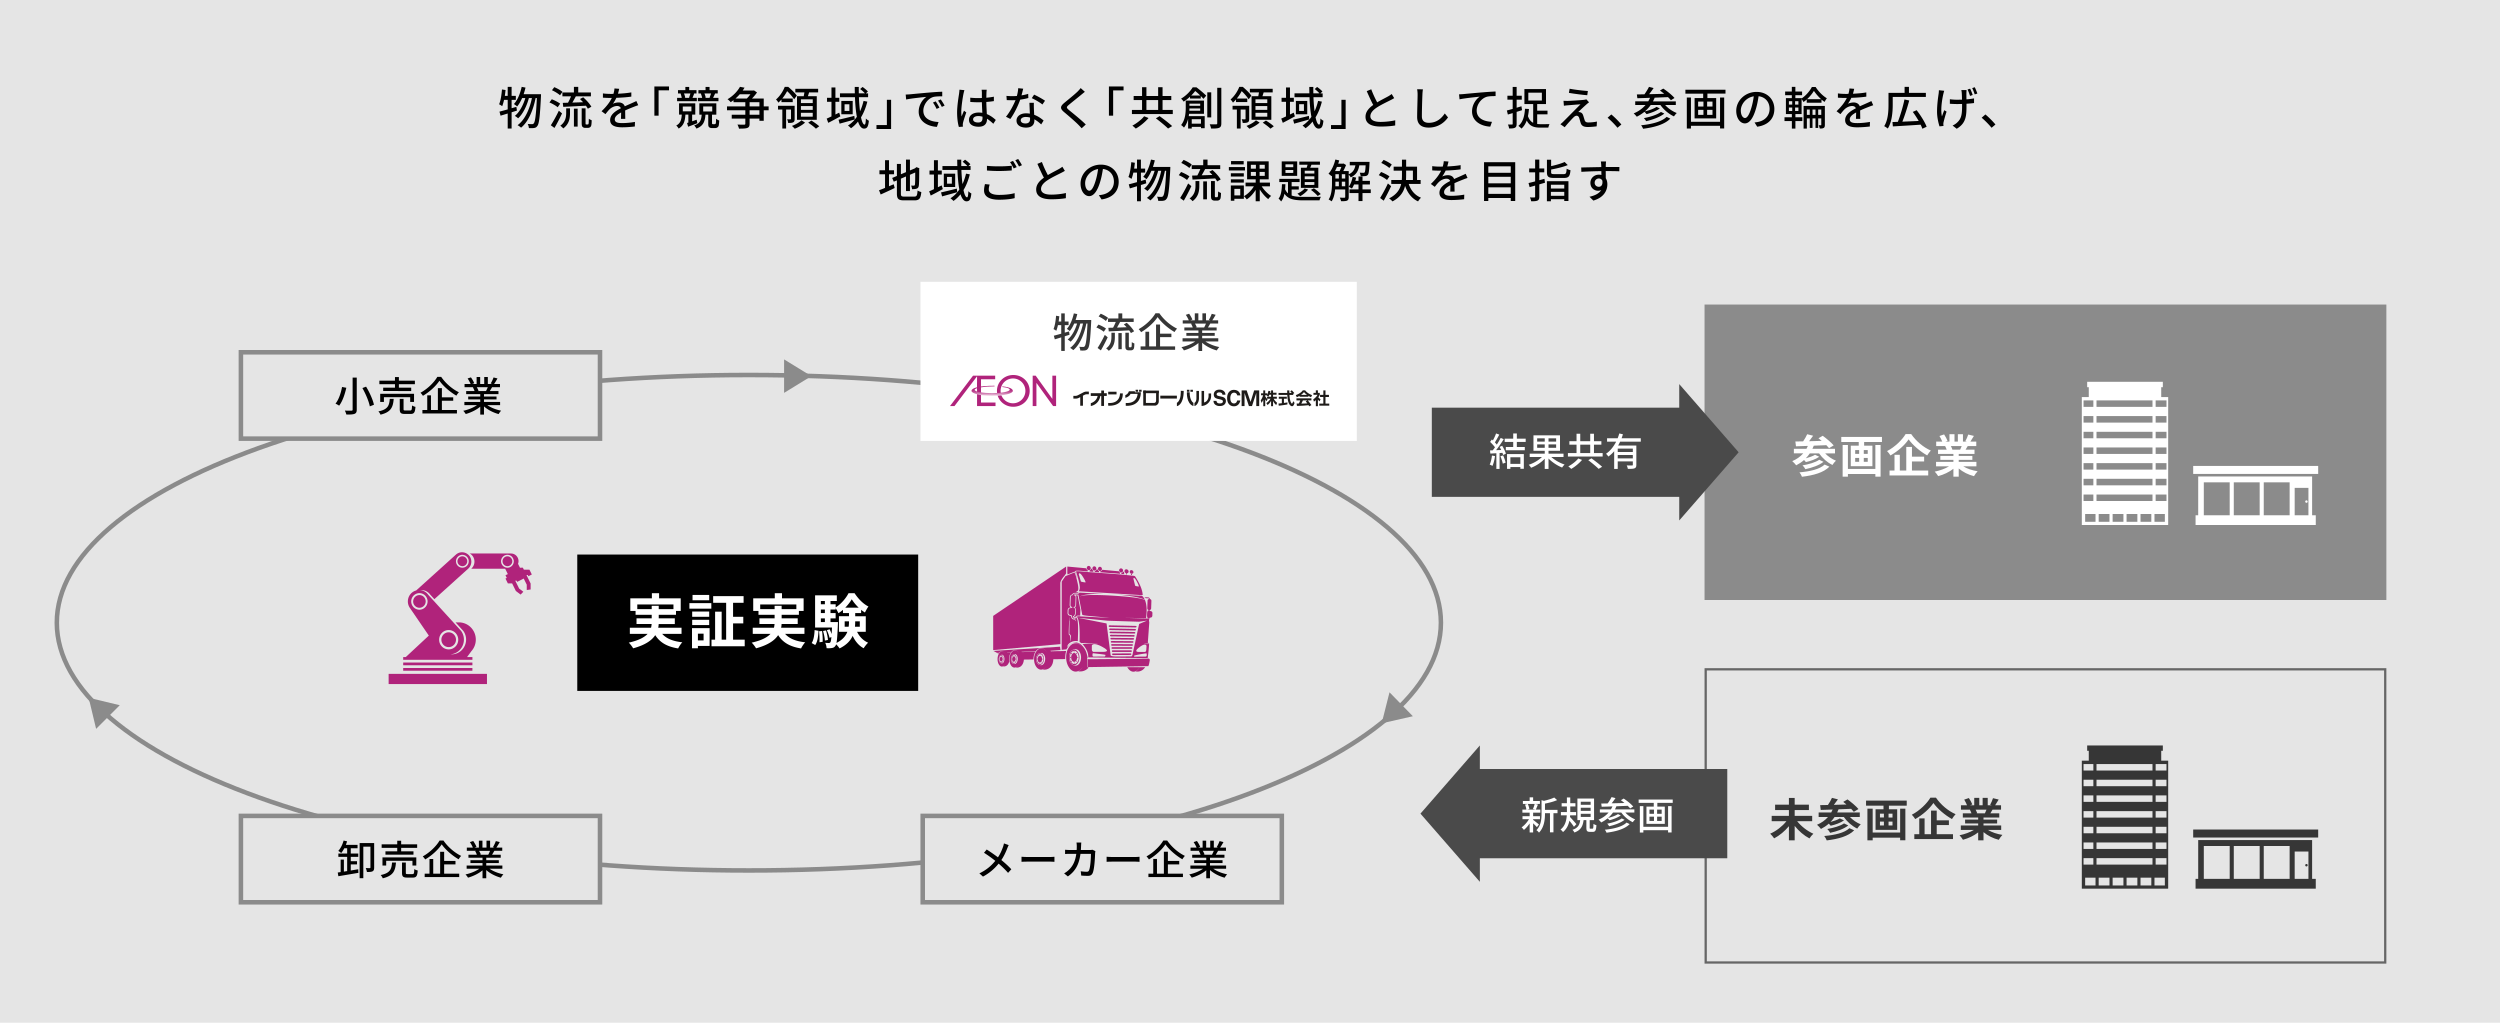 <svg xmlns="http://www.w3.org/2000/svg" width="1100" height="450" fill="none"><path fill="#E5E5E5" d="M0 0h1100v450H0z"/><path stroke="#8B8B8B" stroke-width="2" d="M634 274c0 14.783-8.318 28.998-23.656 42.056-15.334 13.053-37.582 24.855-65.162 34.785C490.032 370.699 413.777 383 329.5 383s-160.532-12.301-215.682-32.159c-27.58-9.93-49.828-21.732-65.162-34.785C33.318 302.998 25 288.783 25 274s8.318-28.998 23.656-42.056c15.334-13.053 37.582-24.855 65.162-34.785C168.968 177.301 245.223 165 329.5 165s160.532 12.301 215.682 32.159c27.58 9.93 49.828 21.732 65.162 34.785C625.682 245.002 634 259.217 634 274Z"/><path fill="#8B8B8B" d="m607.938 318.259 3.446-13.65 10.283 10.536zM39.01 307.013l13.69 3.28-10.41 10.41zM357 165.5l-12 7.361v-14.722z"/><path fill="#000" d="M254 244h150v60H254z"/><path fill="#fff" d="M280.406 268.024h6.344v-1.482h3.094v1.482h6.474v-2.054h-15.912zm19.474 10.868h-8.528c1.846 2.08 4.758 3.276 8.866 3.718-.624.65-1.43 1.872-1.82 2.704-4.94-.78-8.034-2.626-10.088-5.85-1.534 2.314-4.42 4.368-9.724 5.798-.364-.676-1.248-1.846-1.924-2.496 4.368-.988 6.864-2.34 8.294-3.874h-7.826v-2.678h9.334c.13-.546.208-1.092.26-1.638h-6.656v-2.496h6.682v-1.56h-7.098v-1.716h-2.314v-5.538h9.49v-2.262H290v2.262h9.516v5.538h-2.08v1.716h-7.592v1.56h7.072v2.496h-7.098a9 9 0 0 1-.208 1.638h10.27zm12.168-17.108v2.34h-7.332v-2.34zm-2.47 17.03h-2.496v2.964h2.496zm2.652-2.444v7.852h-5.148v1.014h-2.6v-8.866zm-7.67-1.326v-2.34h7.488v2.34zm7.488-5.954v2.314h-7.488v-2.314zm-8.71-1.274v-2.444h9.646v2.444zm19.214 13.65h5.122v2.886h-14.612v-2.886h1.586v-12.324h2.886v12.324h1.976v-16.224h-5.72v-2.938h13.39v2.938h-4.628v6.136h4.498v2.912h-4.498zm11.934-13.442h6.344v-1.482h3.094v1.482h6.474v-2.054h-15.912zm19.474 10.868h-8.528c1.846 2.08 4.758 3.276 8.866 3.718-.624.65-1.43 1.872-1.82 2.704-4.94-.78-8.034-2.626-10.088-5.85-1.534 2.314-4.42 4.368-9.724 5.798-.364-.676-1.248-1.846-1.924-2.496 4.368-.988 6.864-2.34 8.294-3.874h-7.826v-2.678h9.334c.13-.546.208-1.092.26-1.638h-6.656v-2.496h6.682v-1.56h-7.098v-1.716h-2.314v-5.538h9.49v-2.262h3.172v2.262h9.516v5.538h-2.08v1.716h-7.592v1.56h7.072v2.496h-7.098a9 9 0 0 1-.208 1.638h10.27zm4.732 4.914-1.56-.858c.884-1.326 1.196-3.51 1.3-5.72l1.716.338c-.13 2.366-.39 4.784-1.456 6.24m1.69-6.032 1.326-.13c.234 1.508.338 3.51.26 4.758l-1.404.182c.078-1.3 0-3.276-.182-4.81m1.768-.13 1.3-.26c.416 1.352.78 3.068.858 4.186l-1.352.286c-.052-1.118-.39-2.86-.806-4.212m3.276-3.926h3.276s0 .676-.026 1.014c-.182 4.29-.338 6.786-.624 8.164 2.678-1.352 4.082-3.068 4.784-4.888h-3.692v-6.864h4.42v-1.404h-2.652v-1.404c-.65.546-1.3 1.066-2.002 1.482-.286-.676-.78-1.56-1.222-2.21v.598h-2.262v1.56h2.262v2.34h-2.262zm-4.238-1.612v1.612h1.768v-1.612zm1.768-3.9h-1.768v1.56h1.768zm0-3.77h-1.768v1.43h1.768zm8.97 2.938h5.902c-1.222-1.144-2.314-2.496-3.042-3.692-.676 1.17-1.69 2.496-2.86 3.692m6.396 6.006h-2.028v.104c0 .754-.026 1.508-.104 2.288h2.132zm-6.656 2.392h1.742c.13-.78.156-1.56.156-2.314v-.078h-1.898zm9.282 2.236h-3.822c1.04 2.106 2.678 3.848 4.862 4.784-.624.572-1.508 1.664-1.95 2.444-2.158-1.118-3.744-3.068-4.862-5.46-.936 2.08-2.678 4.03-5.772 5.538-.312-.52-.962-1.3-1.508-1.82-.104.338-.208.572-.338.728-.442.598-.91.832-1.56.91-.52.104-1.352.13-2.288.078-.026-.728-.26-1.742-.624-2.392a15 15 0 0 0 1.586.104c.312 0 .494-.078.702-.338.182-.26.312-.91.442-2.262l-.832.312c-.156-.91-.676-2.314-1.17-3.354l1.222-.416c.338.65.65 1.404.884 2.106.052-.78.104-1.742.156-2.86h-7.436v-14.17h9.568v2.496h-2.782v1.43h2.262v1.378c2.34-1.404 4.602-4.082 5.668-6.24h2.652c1.56 2.392 3.822 4.758 6.11 5.85-.546.728-1.144 1.846-1.534 2.652a12 12 0 0 1-1.69-1.196v1.43h-2.6v1.404h4.654z"/><path fill="#B0237B" d="M171 296.505V301h43.268v-4.495zm36.856-1.387v-1.202h-30.452v1.202zm0-2.404v-1.203h-30.452v1.203zm-23.762-2.405h23.77v-1.202h-2.359l1.928-2.62c2.767-3.109 2.518-7.895-.544-10.698a7.4 7.4 0 0 0-4.998-1.946h-1.459l.756.828 2.654 2.917c2.094 2.895 1.474 6.962-1.384 9.083a6.3 6.3 0 0 1-4.279 1.233 6.26 6.26 0 0 0 3.319-1.233c2.858-2.121 3.478-6.188 1.384-9.083l-3.176-3.492-.234-.253-11.098-12.184a4.9 4.9 0 0 0-3.508-2.014 4.88 4.88 0 0 1 4.46 2.014l1.8 1.976 14.84-13.387.099-.084c1.663-1.54 1.776-4.151.257-5.836a4.2 4.2 0 0 0-.938-.75l-.053-.031a4 4 0 0 0-1.361-.49 4.01 4.01 0 0 0-3.409 1.011l-17.434 15.73a4.8 4.8 0 0 0-1.648.796c-2.2 1.632-2.677 4.756-1.066 6.985l8.271 12.085-10.161 9.458h-1.119v1.202h6.69zm13.329-13.088c2.321 0 4.204 1.907 4.204 4.258s-1.883 4.258-4.204 4.258-4.203-1.907-4.203-4.258 1.882-4.258 4.203-4.258m5.308-33.008c.226-.061.461-.099.703-.099.128 0 .249.023.378.038a2.82 2.82 0 0 1 2.427 2.803c0 1.44-.976 2.535-2.276 2.788a3 3 0 0 1-.529.053c-.159 0-.31-.023-.461-.046a2.82 2.82 0 0 1-2.344-2.795c0-1.317.892-2.42 2.102-2.742m-16.104 23.381q-.557.402-1.24.575a3.5 3.5 0 0 1-.846.114 3.5 3.5 0 0 1-1.573-.382 3.66 3.66 0 0 1-2.034-3.271c0-1.332.711-2.481 1.754-3.124a3.55 3.55 0 0 1 1.845-.529c1.988 0 3.606 1.639 3.606 3.653a3.67 3.67 0 0 1-1.519 2.972z"/><path fill="#B0237B" d="M197.423 284.726c1.769 0 3.213-1.463 3.213-3.255s-1.444-3.255-3.213-3.255-3.213 1.463-3.213 3.255 1.444 3.255 3.213 3.255m-12.882-22.891c-1.429 0-2.594 1.111-2.73 2.52-.007.092-.03.176-.03.268 0 .85.386 1.6.975 2.113a2.7 2.7 0 0 0 1.785.682c1.519 0 2.759-1.256 2.759-2.795 0-1.54-1.24-2.796-2.759-2.796zm18.689-12.728c.068 0 .136.023.204.023 1.179 0 2.147-.973 2.147-2.175s-.96-2.175-2.147-2.175c-.106 0-.204.015-.31.031a2.15 2.15 0 0 0-1.603 1.171 2.2 2.2 0 0 0-.234.965c0 .414.121.789.317 1.118.34.575.93.965 1.626 1.034zm21.909-3.194a2.13 2.13 0 0 0-1.875-1.133c-1.179 0-2.147.973-2.147 2.175 0 .322.076.62.197.896a2.15 2.15 0 0 0 1.436 1.202c.167.039.333.069.514.069 1.18 0 2.147-.972 2.147-2.175a2.2 2.2 0 0 0-.09-.589 2 2 0 0 0-.182-.445"/><path fill="#B0237B" d="m232.034 253.778-.378-.765h.575l.264.528 1.505-.766-1.043-2.121h-2.465l-.431-.866h-1.066l-.174.092-.892-1.807c.136-.368.219-.758.219-1.179 0-1.854-1.481-3.355-3.311-3.355H206.7c.355.207.695.452.99.781 1.52 1.685 1.406 4.297-.257 5.836l-.098.084h14.939l1.164 2.359-1.028.521.567 1.156-.567.291 1.043 2.122h1.875l1.648 3.339 2.087 1.585 1.21-1.241-1.853-1.409-1.708-3.461h.574l.265.528 2.888-1.463 1.331 2.696v2.344l1.708-.238v-2.642l-1.459-2.956zm-8.77-3.982c-.053 0-.105-.015-.158-.015a2.7 2.7 0 0 1-1.255-.383 2.82 2.82 0 0 1-1.392-2.443c0-1.57 1.256-2.841 2.805-2.841 1.24 0 2.284.819 2.654 1.953l-.038.022.121.253q.069.299.068.621c0 1.57-1.255 2.841-2.805 2.841zm260.296 1.514v.46c-.61-.04-1.23-.09-1.86-.13v-.4c.4-.06.73-.36.84-.76l.41.04c.07.35.3.64.61.8zm9.23.64.02.51.27.02c-1.48-.13-2.95-.25-4.42-.35h-.14c-1.04-.08-2.31-.18-3.74-.28-.22-.02-.44-.03-.66-.05v-.39c.41-.04.74-.32.88-.71l7.3.67c.1.24.27.45.5.58zm.61.13c.35-.03.65-.23.81-.53l.38.04.06 1.05c-.48-.05-.96-.09-1.44-.13l.19.02zm-12.36-.98v.48l-1.63-.12.02-.47c.32-.12.57-.4.66-.76l.39.04c.06.35.27.65.57.82zm-2.41-.14-.02.46c-.36-.03-.8-.07-1.26-.11-1.09-.1-2.33-.22-3.18-.22-.55 0-.81.05-.95.11l-.18.15-.14.16h.21c.1.26.4 1.07.86 2.75h-.1c-.34-1.34-.54-2.09-.99-2.66l-.07-.09-3.06 1.25-.12-.59v-2.89l8.36.77c.05.4.29.74.63.9zm-39.89 36.33.84-.02c-.08.1-.16.22-.24.35l-.6-.32zm30.36-38.01v2.97l-.55.85c-1.59 1.79-2 2.98-2.01 3.41l.05 26.9-29.59 2.63v-15.05zm3.52 22.22s-.1-.02-.13-.06a.3.3 0 0 1-.05-.07c.45-.12.8-.66.88-1.38.06-.53.07-1.06.05-1.59-.02-.47-.17-.9-.4-1.17.3-.2.49-.54.5-.9l.12-3.53c.01-.32-.12-.63-.35-.86l.93.05 1.2 6.26-.09 2.64-.05-.02h-1.02c-.36 0-.52.18-.58.29-.03.06-.06.13-.07.2l-.32-.08s.01-.02.02-.03c0 0-.02.02-.02.03-.06.07-.12.15-.16.24h-.45z"/><path fill="#B0237B" d="M473.41 271.53h-.28c.03-.09.07-.17.11-.25zm-7.02 13.02-29.28 1.86 1.56.84.95-.04c.33-.39.72-.61 1.14-.61.19 0 .38.04.56.12.33.15.63.45.87.86.05.09.1.18.14.27-.35-.73-.88-1.19-1.48-1.18-.58 0-1.11.47-1.46 1.18-.29.58-.47 1.33-.47 2.16s.18 1.58.47 2.14c.35.7.87 1.14 1.46 1.13.6 0 1.13-.49 1.49-1.23-.05.1-.09.19-.14.28-.23.4-.51.7-.82.87v.03c.17.02.51.02.73-.02.92-.16 1.63-.93 1.92-2.08-.06-.4-.09-.82-.07-1.25.05-1.03.34-1.99.83-2.71.02-.03.04-.05.06-.08l-1.65.05s-.06-.05-.09-.08l1.81-.07c.47-.62 1.06-.94 1.66-.93.23 0 .46.07.67.17.39.19.74.55 1.01 1.04.06.1.11.21.16.32-.39-.86-1.01-1.41-1.74-1.44-.71-.02-1.37.47-1.84 1.27-.39.64-.64 1.5-.69 2.45-.04.95.13 1.82.46 2.49.39.83 1 1.36 1.71 1.38.73.02 1.4-.5 1.87-1.33-.06.11-.12.21-.19.31-.3.45-.66.77-1.04.95v.04c.21.04.62.05.88.02 1.45-.17 2.52-1.5 2.66-3.51l4.23-.06v-.29c.03-1.17.34-2.26.87-3.12l-6.03.18s-.08-.09-.13-.13l6.29-.24s0-.01.01-.02c.64-.9 1.47-1.39 2.35-1.37.31 0 .61.08.9.21.52.24 1 .67 1.38 1.27.08.13.15.26.22.4-.54-1.05-1.39-1.73-2.36-1.75-.95-.02-1.81.59-2.4 1.58-.5.8-.81 1.85-.84 3.02s.23 2.24.69 3.06c.54 1.01 1.38 1.66 2.32 1.69.97.02 1.85-.62 2.44-1.64-.08.13-.16.26-.24.38-.39.55-.85.95-1.36 1.17 0 .02 0 .03-.01.05.28.04.83.06 1.18.02 1.98-.23 3.38-1.95 3.44-4.53v-.03l5.24-.07c.01-1.17 0-2.22.44-3.51 0-.02-.24-.04-.23-.05-1.21.05-2.41.06-2.97.06h-.33l-3.22.09c-.07-.09-.14-.17-.21-.25l4.44-.31-.2-1.49zm-6.52 5.49c-.02.71-.21 1.35-.52 1.84-.34.52-.82.83-1.33.82-.17 0-.33-.04-.48-.11-.94-.06-1.68-1.23-1.64-2.64s.83-2.54 1.77-2.56c.16-.06.32-.09.49-.09.52.01.97.35 1.29.88.28.5.45 1.15.43 1.86zm-12.06-.01c-.03.58-.19 1.1-.43 1.49-.27.42-.63.67-1.02.66a.9.9 0 0 1-.36-.09c-.71-.05-1.24-1.01-1.19-2.15.05-1.15.67-2.07 1.38-2.07.12-.05.24-.07.37-.07.39.01.73.29.95.72.2.41.31.94.29 1.51zm-5.87-.05c0 .5-.11.96-.3 1.31-.2.37-.49.61-.81.62-.1 0-.2-.02-.3-.07-.58-.02-1.05-.82-1.05-1.82s.47-1.82 1.06-1.86c.1-.05.2-.07.3-.08.32 0 .61.22.81.59.18.35.29.8.29 1.3z"/><path fill="#B0237B" d="M439.79 289.87s.08.06.08.14-.04.14-.08.14c-.02 0-.04-.02-.06-.04 0 .25.04.48.1.69-.08-.23-.13-.5-.13-.79s.05-.56.13-.79c-.06.21-.09.45-.1.7.01-.03.04-.05.06-.05"/><path fill="#B0237B" d="M441.62 289.98c0-1-.47-1.8-1.05-1.79-.58 0-1.05.83-1.05 1.83s.47 1.8 1.05 1.79c.58 0 1.05-.83 1.05-1.83m-1.06 1.57c-.5 0-.9-.68-.9-1.54s.41-1.56.9-1.57c.5 0 .9.68.9 1.54s-.41 1.56-.9 1.57"/><path fill="#B0237B" d="M439.94 290.01c0-.57.27-1.04.6-1.04s.6.45.6 1.02-.27 1.04-.6 1.04-.6-.45-.6-1.02m.6-1.16s-.08-.06-.08-.14.04-.14.08-.14.08.06.08.14-.04.14-.08.14m-.09 2.44c0-.08.04-.14.08-.14s.08.06.08.14-.04.14-.08.14-.08-.06-.08-.14m.56-2.11a.23.23 0 0 1 0-.2c.03-.05.08-.06.11 0 .03.05.03.14 0 .2-.03.05-.08.05-.11 0m-.95 1.64c.03.05.03.14 0 .2-.03.05-.08.06-.11 0a.23.23 0 0 1 0-.2c.03-.05.08-.06.11 0m1.23-.97s.08.06.08.14-.04.14-.08.14-.08-.06-.08-.14.04-.14.08-.14m-.17.96c.03.05.03.14 0 .2-.03.05-.08.06-.11 0a.23.23 0 0 1 0-.2c.03-.05.08-.05.11 0m-1.17-1.62a.23.23 0 0 1 0-.2c.03-.05.08-.06.11 0 .03.05.03.14 0 .2-.03.05-.08.06-.11 0m5.25.6c.05 0 .09.07.09.16s-.05.16-.1.16c-.03 0-.05-.02-.07-.05 0 .28.02.55.08.8-.09-.27-.13-.58-.11-.91s.09-.64.2-.9c-.08.24-.13.51-.16.79.02-.03.05-.05.07-.05"/><path fill="#B0237B" d="M447.42 290.01c.05-1.14-.48-2.09-1.18-2.12-.71-.02-1.32.89-1.38 2.04-.05 1.15.48 2.09 1.18 2.12.71.02 1.32-.89 1.38-2.04m-.18 0c-.05.98-.57 1.77-1.18 1.75-.6-.02-1.06-.83-1.01-1.81s.57-1.77 1.18-1.75c.6.02 1.06.83 1.01 1.81"/><path fill="#B0237B" d="M446.05 291.16c-.4-.01-.71-.55-.68-1.21.03-.65.38-1.18.79-1.16.4.01.71.55.68 1.21-.03.65-.38 1.18-.79 1.16m.12-2.51c-.05 0-.09-.07-.09-.16s.05-.16.1-.16.09.07.09.16-.05.16-.11.16zm-.13 2.65c.05 0 .09.07.09.16s-.05.16-.1.16-.09-.07-.09-.16.05-.16.1-.16m.68-2.25a.24.24 0 0 1 .01-.22c.04-.06.1-.06.14 0s.03.16-.01.22-.1.06-.14 0m-1.24 1.84c.03.06.03.16-.01.22s-.1.06-.14 0-.03-.16.01-.22.1-.06.14 0m1.54-1.05c.05 0 .09.07.09.16s-.05.16-.11.16c-.05 0-.09-.07-.09-.16s.05-.16.1-.16zm-.39 1.31c-.04-.06-.03-.16.01-.22s.1-.06.14 0 .03.16-.01.22-.1.06-.14 0m-1.2-2.14c-.04-.06-.03-.16 0-.22.04-.06.1-.06.14 0s.03.16-.01.22-.1.06-.14 0zm24.64-3.77c-.62 1.08-.99 2.51-.97 4.07s.42 2.98 1.07 4.05c.78 1.33 1.92 2.16 3.18 2.14 1.18-.01 2.24-.77 2.99-1.97-.04.06-.07.13-.11.19-.49.76-1.09 1.31-1.75 1.62 0 .02 0 .04-.01.06.38.05 1.11.05 1.57-.02 1.19-.18 2.21-.76 2.96-1.67h-.28l-.06-.07s-.06-.07-.08-.1v-.02l-.02-.01a.6.6 0 0 0-.07-.1l-.15-3.71.19-.42c-.36-1.87-.78-3.47-2.33-5.12-.24-.26-.51-.5-.79-.71l-.22-.17h-.01l-.05-.03c-.23-.14-.45-.25-.65-.33-.97-.4-1.56-.19-1.63-.18-.02 0 .02.02.09.04-.59.02-2.03.23-2.97 1.57l-.29.41v-.49c.03-.65 1.34-2.22 3.69-2.22.28 0 .58.02.87.07.16-4.82.29-8.97-.47-10.09l-.29-.43-.31.4q-.03.135-.06.3l-.02.22c.05.27.17.52.36.7l-.07.06s.18.01.07.05c-.3-.15-.47-.42-.53-.73h-.31c-.34-.02-.67-.16-.91-.4-.25-.26-.39-.61-.38-.98v-.09l-.89-.29c-.46-.17-.76-.72-.7-1.31.03-.29.04-.59.03-.88-.02-.59.31-1.12.8-1.26.2-.05.4-.1.61-.16-.33-.22-.53-.59-.52-.99l.12-3.55c.02-.56.44-1.01.99-1.09a1.3 1.3 0 0 1 1.18-.73h.07l1.31.07c.08-.11.18-.21.3-.29l-1.38-.07.87-.55c.82-.52.06-3.51-.44-5.49l-.02-.06c-.34-1.35-.52-2.06-.91-2.59l-3.96 1.62-1.63 2.41c.02 3.54 0 9.92 0 16.1-.01 6.64-.02 12.93 0 13.89.22 0 .43-.03.69-.06.34-.04.75-.08 1.38-.12.12-.26.22-.4.37-.63.07-.1.14-.21.24-.36.82-1.27 1.73-1.84 2.96-1.85.09 0 .21 0 .33-.02.05 0 .11 0 .16-.01.43.1 1.02.24.96.25.71.29 1.36.85 1.9 1.63.11.16.22.34.32.52-.57-1-1.34-1.73-2.22-2.05q-.495-.18-1.02-.18c-.35 0-.69.07-1.01.2-.84.33-1.58 1.04-2.12 2.01zm.35-13.94c.15.98.03 1.55.18 2.01l-.1 5.46c.12.29.47.45.6.76.23.54.2 2.26-.1 2.8.04-.77.08-2.83-.74-3.19-.07-2.4.17-4.45.17-7.83zm-.07 17.99c-.02-1.88.98-3.43 2.24-3.5.21-.09.42-.14.65-.14.69 0 1.32.42 1.76 1.12.4.66.65 1.52.66 2.46s-.22 1.81-.61 2.48c-.43.7-1.05 1.15-1.73 1.16-.22 0-.44-.04-.65-.13-1.26-.04-2.3-1.56-2.32-3.45"/><path fill="#B0237B" d="M471 289.54c-.05 0-.1-.03-.13-.08.02.47.1.91.23 1.31-.18-.43-.29-.94-.29-1.48s.09-1.05.26-1.49c-.12.4-.19.85-.2 1.31.03-.05.08-.08.13-.09.1 0 .17.11.18.26 0 .14-.07.26-.17.26z"/><path fill="#B0237B" d="M470.42 289.29c.02 1.88 1.06 3.4 2.31 3.39s2.25-1.55 2.23-3.43-1.06-3.4-2.31-3.39-2.25 1.55-2.23 3.43m.32 0c-.02-1.61.84-2.93 1.91-2.94s1.96 1.29 1.98 2.9-.84 2.93-1.91 2.94-1.96-1.29-1.98-2.9"/><path fill="#B0237B" d="M472.6 287.32c.72 0 1.31.86 1.32 1.93s-.56 1.95-1.28 1.96c-.72 0-1.31-.86-1.32-1.93s.56-1.95 1.28-1.96m0-.23c-.1 0-.17-.11-.18-.26 0-.14.07-.26.17-.26s.17.11.18.26c0 .14-.07.26-.17.26m.05 4.35c.1 0 .17.12.18.26 0 .14-.07.26-.17.26s-.17-.11-.18-.26c0-.14.07-.26.17-.26m.98-3.72a.35.35 0 0 1 0-.37c.07-.1.18-.1.25 0s.07.27 0 .37-.18.1-.25 0m-2.01 3.1c.07.1.07.27 0 .37s-.18.1-.24 0a.35.35 0 0 1 0-.37c.07-.1.18-.1.25 0zm2.63-1.83c.1 0 .17.11.18.26 0 .14-.07.26-.17.26s-.17-.11-.18-.26c0-.14.07-.26.17-.26m-.34 1.8c.07.1.07.27 0 .37s-.18.1-.25 0a.35.35 0 0 1 0-.37c.07-.1.18-.1.25 0m-2.33-3.05c-.07.1-.18.1-.25 0a.35.35 0 0 1 0-.37c.07-.1.18-.1.25 0s.07.27 0 .37m-15.19 2.02c.07 0 .13.09.12.2 0 .11-.06.19-.13.19-.04 0-.07-.03-.09-.06 0 .35.05.68.13.98-.12-.33-.19-.71-.18-1.12s.09-.79.23-1.11c-.1.3-.16.63-.18.98a.11.11 0 0 1 .1-.06"/><path fill="#B0237B" d="M459.35 290.03c.04-1.41-.7-2.57-1.64-2.59s-1.73 1.11-1.77 2.51c-.04 1.41.7 2.57 1.64 2.59s1.73-1.11 1.77-2.51m-.24-.01c-.03 1.21-.71 2.17-1.51 2.15s-1.43-1.02-1.4-2.22c.03-1.21.71-2.17 1.51-2.15s1.43 1.02 1.4 2.22"/><path fill="#B0237B" d="M457.51 291.5c-.54-.01-.96-.68-.94-1.48s.47-1.45 1.01-1.44.96.68.94 1.48-.47 1.45-1.01 1.44m.13-3.14c-.07 0-.13-.09-.12-.2 0-.11.06-.19.13-.19s.13.09.12.2c0 .11-.06.19-.13.19m-.08 3.26c.07 0 .13.09.12.2 0 .11-.06.19-.13.19s-.13-.09-.12-.2c0-.11.06-.19.13-.19m.84-2.77a.28.28 0 0 1 0-.28c.05-.07.14-.07.18 0 .05.08.05.2 0 .28s-.13.07-.18 0"/><path fill="#B0237B" d="M456.8 291.12c.05.08.05.2 0 .28-.05.07-.14.07-.18 0a.28.28 0 0 1 0-.28c.05-.07.13-.07.18 0m2.02-1.3c.07 0 .13.09.13.2s-.06.19-.14.19c-.07 0-.13-.09-.12-.2 0-.11.06-.19.13-.19m-.49 1.61a.28.28 0 0 1 0-.28c.05-.07.13-.07.18 0 .05.08.05.2 0 .28s-.13.07-.18 0m-1.65-2.62a.28.28 0 0 1 0-.28c.05-.07.14-.07.18 0 .05.08.05.2 0 .28-.05.07-.14.07-.18 0m47.21 4.74c-.68 1.03-1.63 1.7-2.77 1.89-.4.07-1.06.07-1.39.02 0-.02 0-.04.01-.06.59-.32 1.12-.87 1.55-1.62.04-.06.07-.13.1-.2-.66 1.2-1.6 1.96-2.65 1.97-1.08.01-2.05-.76-2.74-1.99h7.88zm-22.33-42.5h-.06c-.48-.03-.86-.48-.84-1 .02-.48.38-.86.83-.86h.06c.48.04.86.48.84 1-.02.48-.38.86-.83.86m-2.47-.18h-.06c-.03 0-.06 0-.09-.01h-.02c-.43-.09-.75-.51-.73-.99.02-.49.38-.87.83-.87h.06c.48.04.86.49.84 1-.02.49-.38.87-.83.87m4.93.36h-.06c-.48-.03-.86-.48-.84-.99.02-.48.38-.86.83-.86h.06c.48.04.86.48.84.99-.02.48-.38.86-.83.86m21.68 20.68c.3-.09.61-.19.91-.28.27-.09.44-.48.43-.86 0-.28 0-.57.03-.85.03-.38-.11-.78-.37-.89-.3-.11-.6-.23-.89-.34v-.29c.38.01.69-.31.7-.73l.11-3.28c.01-.42-.27-.77-.64-.79h-.02c-.07-.41-.37-.73-.74-.75l-1.72-.05s.59.33.6.42l1.11.02c.19 0 .34.15.4.35-.37-.02-.68.31-.69.73l-.11 3.29c-.01.42.27.77.64.79h.04v.18c-.02 0-.04-.02-.06-.03-.26-.11-.59.33-.66 1.01-.05.48-.06.96-.05 1.44.01.41.13.75.28.93.1.11.21.16.31.13h.02c.01 0 .03 0 .04-.01v.2c0 .06-.01.12-.03.17-.04-.15-.14-.28-.39-.3q-.135.03-.3.03l-10.19-.3c5.25.09 9.57.09 9.57.09.08 0 .23.05.24-.03.56-3.96.11-6.4-.47-7.85 0 0-.02-.01-.02-.02-.13-.09-.27-.15-.41-.21-.28-.12-.58-.2-.88-.28-.6-.15-1.2-.27-1.81-.37q-.915-.15-1.83-.27a103 103 0 0 0-5.52-.56c-1.23-.1-2.46-.19-3.69-.26a152 152 0 0 0-7.38-.29h-1.84c-.61 0-1.23.02-1.84.06-.61.03-1.23.08-1.83.16-.3.04-.61.1-.9.19-.15.04-.29.09-.43.17-.07.04-.13.08-.18.14s-.1.13-.1.21c0-.08.03-.16.09-.23a.7.7 0 0 1 .18-.16c.13-.09.27-.16.42-.22.29-.12.59-.2.9-.27.61-.14 1.22-.22 1.84-.3 1.23-.13 2.47-.2 3.7-.23 1.23-.04 2.47-.02 3.7 0l-10.7-.55c-.09 0-.18 0-.26.03-.22.07-.4.23-.48.44l-1.53-.08a.964.964 0 0 0-.98.72h-.03a.813.813 0 0 0-.86.78l-.12 3.55c-.01.45.35.84.81.85v.31c-.39.1-.77.2-1.16.29-.34.1-.55.51-.54.93.01.31 0 .62-.03.92-.04.42.14.84.48.97.37.12.75.25 1.12.37v.34c-.03.55.4 1.01.94 1.03h.14c.01-.13.05-.27.08-.4h-.21c-.31 0-.56-.28-.55-.6V271l.09.03c.33.12.74-.36.82-1.09.05-.51.07-1.03.05-1.55-.03-.73-.41-1.24-.74-1.14-.03 0-.06.01-.08.02v-.19h.06c.46.02.85-.34.86-.79l.12-3.53a.85.85 0 0 0-.81-.86s.03-.06.05-.09c.01-.02.03-.04.04-.06.11-.12.27-.2.44-.19l1.5.07 1.7 8.85c.17.48 6.87.79 12.06 1.39l-12.75-.65c-.1 0-.2-.02-.29-.05h-.96c-.48 0-.27.49-.17.63l13.33 1.32 13.78.44 3.43-.48.04.01-3.39 1.43c0 .06 0-.15-.03-.09l-2.94 13.64c-.12.45-.4.74-.54.74l-5.56.04s-3.43.1-3.52-.5c0 0-1.79-13.97-1.79-14.03l-12.82-2.53c.83 1.21 1.11 5.3.93 10.59 0 .06.5.4.8.61 1.32-.18 3.14-.04 4.4-.01.82.09 2.12.25 2.86.34h-.5l-1.73-.14c-2.28-.04-2.25-.02-4.57.17.3.23.42.47.64.75 1.05 1.35 2.01 3.05 1.94 5.14l26.14.32c.3-2.06.5-4.13.62-6.19h-.03c-2.83.05-2.82-.14 0-.19.48 0-.52-.32-.52-.48l.63-8.81s-.16-1.11-.1-1.2c.09-.14.14-.32.15-.51v-.31zm-25 16.5v-.13c0-.26 0-.68.16-.82a.15.15 0 0 1 .11-.04c2.08.27 5.3.56 5.44.77-.01.26-.12.68-.41.68l-4.79.03c-.29 0-.52-.22-.51-.48zm6.35-2.06c-.08.28-.67.46-1.55.46h-4.41c-.37 0-.68-.58-.68-.96v-1.65c-.02-.1.03-.27.17-.42.15-.16.44-.35 1.01-.35.98 0 2.39.56 4.19 1.64 1.15.69 1.33 1.08 1.27 1.28m11.94 2.17c.15-.2 3.24-.76 5.34-1.04.04 0 .08.01.11.04.14.13.12.54.1.78v.13c0 .25-.25.46-.54.47l-4.79.03c-.29 0-.22-.16-.22-.41m4.72-4.9c.38 0 .56.18.65.34.09.15.11.31.1.4l-.1 1.57c-.02.36-.26.91-.5.91h-.01l-2.9.01c-.58 0-.97-.17-1-.44-.03-.2.11-.58.91-1.24 1.25-1.03 2.22-1.56 2.87-1.55z"/><path fill="#B0237B" d="m501.38 262.12 1.09.06c.04 0 .71.45 1.26 1.78-.11-.09-.24-.16-.37-.23-.28-.14-.57-.25-.87-.35-.59-.2-1.2-.35-1.8-.49a50 50 0 0 0-3.67-.66c-1.23-.18-2.46-.32-3.69-.44-.71-.07-1.43-.13-2.15-.19l10.07.52zm-22.66 31.31s-.03-.04-.08-.12c-.08-.13-.05-3.14-.12-3.28 1.87.1 26.77-.24 26.77-.24.36 0 .64.29.62.66 0 0-.38 2.64-.73 2.65l-26.38.43s-.06-.07-.08-.1m9.58-18.28 5.58.12h.17l5.58.13c.27 0 .48.16.47.35 0 .19-.23.34-.49.33l-5.58-.12h-.17l-5.58-.12c-.27 0-.48-.17-.47-.36 0-.19.23-.35.49-.34zm.19 1.38 5.35.1h.18l5.35.11c.26 0 .46.16.45.35 0 .19-.22.34-.47.34l-5.35-.1h-.17l-5.35-.1c-.26 0-.46-.17-.45-.36 0-.19.22-.35.48-.34zm.18 1.38 5.13.08h.18l5.13.09c.25 0 .44.16.43.35 0 .19-.21.34-.45.34l-5.13-.08h-.17l-5.13-.08c-.25 0-.44-.16-.43-.36 0-.19.21-.35.46-.34zm.17 1.38 4.91.07h.17l4.91.07c.24 0 .42.16.42.35s-.2.34-.43.34l-4.91-.06h-.18l-4.91-.06c-.24 0-.42-.16-.42-.36 0-.19.2-.35.44-.35m.16 1.37 4.71.05h.17l4.71.05c.23 0 .41.16.4.35 0 .19-.19.34-.42.34l-4.71-.04h-.17l-4.71-.05c-.23 0-.41-.16-.4-.36 0-.19.2-.35.42-.35zm.15 1.38 4.51.04h.17l4.51.04c.22 0 .39.16.39.35s-.19.34-.41.34l-4.51-.03h-.17l-4.51-.03c-.22 0-.39-.16-.38-.35s.19-.35.41-.35zm.15 1.37 4.32.02h.17l4.32.02c.21 0 .38.16.37.35 0 .19-.18.34-.39.34h-4.32l-.17-.02h-4.32c-.21-.02-.38-.17-.37-.37 0-.19.18-.35.39-.35zm.14 1.37h8.43c.2 0 .36.16.36.35s-.18.34-.38.34h-8.43c-.2 0-.36-.16-.36-.35s.18-.35.38-.35zm.13 1.37h8.1c.19 0 .35.15.34.34 0 .19-.17.34-.36.35h-8.09a.34.34 0 0 1-.34-.35c0-.19.17-.35.36-.35zm.12 1.37h3.79l.18-.02h3.79c.19-.02.33.14.33.33s-.16.35-.35.35l-3.79.02h-.18l-3.79.02c-.19 0-.33-.16-.33-.35s.16-.35.35-.35m8.39-34.98v.43c-.15-.01-.29-.03-.43-.04v-.43c.08.02.15.04.22.05h.2zm-2.2-.2v.4c-.17-.02-.32-.03-.48-.05v-.4c.09.03.17.04.25.05zm-.22-.08c-.5-.05-.89-.5-.88-1 .02-.5.44-.84.93-.76.5.08.89.53.88 1s-.43.81-.93.77zm2.22.2c-.45-.04-.8-.45-.79-.91s.38-.77.83-.69c.44.08.8.48.79.9 0 .42-.38.74-.83.69zm-4.63-.56c-.48-.03-.86-.47-.84-.97.02-.47.38-.84.83-.84h.06c.48.04.86.47.84.97-.02.49-.41.87-.89.84m9.21 9.95c.19-.02.29-.06.34-.08-.18-2.31-1.24-4.89-3.33-8.13-.04-.06-.19-.17-.41-.24a.8.8 0 0 0-.21-.04c-3.5-.39-6.84-.7-10.2-.94h-.14c-1.04-.08-2.31-.17-3.74-.28-1.75-.13-3.73-.27-5.79-.41h-.06l-.16-.02c-.39-.03-.89-.08-1.42-.12-1.09-.1-2.32-.22-3.15-.22-.46 0-.67.04-.77.07l.2.5-.04-.03c.16.47.41 1.26.74 2.45.35 1.28.75 2.91.81 4.18v.01c-.05.73-.21 1.27-.5 1.61h.1l26.3 1.62c.11 0 .21.03.31.07h.25c.23.01.46.02.69.02h.17zm-24.83-5.58h-.02c-1.01-.1-1.88-.3-2.01-.41q-.06-.165-.48-1.59c-.12-.39-.25-.85-.41-1.38-.03-.1-.05-.18-.06-.21 0-.08.04-.26.15-.37.06-.06.12-.08.19-.07.16.01.61.18 1.42 1.46.14.22.26.42.37.6.77 1.29.9 1.84.85 1.97m23.45 1.81c-.8-.08-1.51-.26-1.61-.36-.04-.15-.28-1.09-.71-2.82-.02-.1-.04-.16-.05-.19 0-.07.03-.26.12-.36.05-.06.09-.06.12-.06h.01c.1 0 .46.12 1.13 1.36 1 1.85 1.01 2.33.99 2.43"/><path fill="#E5E5E5" stroke="#8B8B8B" stroke-width="2" d="M106 155h158v38H106z"/><path fill="#000" d="M155.154 166.15h1.818v14.058c0 1.116-.288 1.602-.99 1.89-.72.27-1.872.324-3.582.306a8 8 0 0 0-.666-1.746c1.224.054 2.538.054 2.916.036s.504-.126.504-.486zm4.302 4.59 1.62-.612c1.53 2.502 3.006 5.778 3.456 7.956l-1.818.72c-.378-2.124-1.8-5.472-3.258-8.064m-8.964-.468 1.89.342c-.594 2.628-1.602 5.886-3.168 7.884-.414-.306-1.152-.72-1.602-.882 1.512-1.872 2.466-4.968 2.88-7.344m23.292.306v-1.53h-6.858V167.5h6.858v-1.584h1.728v1.584h7.038v1.548h-7.038v1.53h5.418v1.476H168.6v-1.476zm8.388 6.264h-1.692v-2.088h-11.556v2.088h-1.638v-3.582h14.886zm-10.674-1.332h1.728c-.288 3.636-1.152 5.814-5.814 6.948-.144-.432-.576-1.116-.918-1.44 4.176-.864 4.77-2.538 5.004-5.508m6.876 5.094h2.106c.63 0 .756-.27.81-2.214.342.27 1.044.522 1.512.63-.18 2.484-.63 3.114-2.16 3.114h-2.484c-1.818 0-2.268-.486-2.268-2.106v-4.518h1.674v4.5c0 .522.126.594.81.594m14.04-14.778h1.71c1.908 2.826 4.95 5.418 7.794 6.768-.414.432-.828.99-1.116 1.494-2.79-1.602-5.868-4.266-7.452-6.588-1.44 2.25-4.266 4.896-7.272 6.66-.216-.396-.702-.99-1.062-1.35 3.096-1.692 6.048-4.59 7.398-6.984m2.016 10.494v4.086h6.624v1.512h-15.192v-1.512h2.124v-6.462h1.638v6.462h3.042v-9.63h1.764v4.032h4.986v1.512zm20.196-5.958h-4.842c.324.522.648 1.17.774 1.602l-.522.108h3.798c.27-.486.558-1.134.792-1.71m5.418 7.884h-5.634c1.584 1.116 3.906 2.034 6.102 2.448-.378.36-.864 1.044-1.116 1.494-2.34-.63-4.752-1.836-6.444-3.384v3.618h-1.638v-3.492c-1.71 1.44-4.14 2.61-6.39 3.24-.252-.432-.72-1.062-1.098-1.422 2.142-.45 4.482-1.386 6.066-2.502h-5.562v-1.404h6.984v-1.098h-5.31v-1.26h5.31v-1.08h-6.192v-1.332h3.69a9 9 0 0 0-.756-1.638l.432-.072h-4.086v-1.404h2.664c-.27-.702-.81-1.692-1.314-2.43l1.458-.486c.558.774 1.188 1.872 1.44 2.574l-.918.342h1.98v-3.078h1.566v3.078h1.782v-3.078h1.584v3.078h1.944l-.684-.216c.432-.72.99-1.854 1.26-2.664l1.728.432c-.486.882-1.026 1.782-1.494 2.448h2.592v1.404h-3.474a55 55 0 0 1-1.008 1.71h3.816v1.332h-6.372v1.08h5.526v1.26h-5.526v1.098h7.092z"/><path fill="#fff" d="M405 124h192v70H405z"/><path fill="#363636" d="m470.38 145.818.216 1.476c-.702.234-1.404.45-2.106.666v6.444h-1.548v-5.958l-2.826.864-.432-1.602c.9-.234 2.034-.54 3.258-.882v-3.78h-1.44c-.216.954-.468 1.818-.738 2.502-.27-.216-.882-.576-1.224-.756.63-1.458.954-3.726 1.134-5.868l1.422.234c-.09.774-.18 1.548-.288 2.304h1.134v-3.564h1.548v3.564h1.674v1.584h-1.674v3.312zm2.88-5.022h6.876s0 .576-.018.792c-.396 8.082-.738 10.926-1.44 11.808-.378.54-.738.702-1.314.792-.486.09-1.242.072-2.034.036a4 4 0 0 0-.468-1.638c.756.072 1.422.072 1.764.072.288 0 .468-.072.648-.324.522-.594.9-3.15 1.224-9.99h-.504c-.918 4.644-2.844 9.378-5.76 11.718a7.6 7.6 0 0 0-1.386-.99c2.898-2.07 4.788-6.372 5.688-10.728h-1.206c-.792 3.024-2.358 6.318-4.266 8.01a6 6 0 0 0-1.296-.954c1.854-1.44 3.33-4.284 4.158-7.056h-1.278c-.558 1.296-1.206 2.43-1.944 3.312-.27-.234-.936-.738-1.296-.954 1.458-1.584 2.484-4.14 3.078-6.804l1.512.288c-.198.9-.468 1.782-.738 2.61m14.274-.666h4.554v-2.232h1.71v2.232h5.022v1.53h-5.976c-.432.81-.918 1.71-1.368 2.466 1.332-.036 2.79-.09 4.23-.144-.396-.45-.828-.882-1.224-1.26l1.278-.684c1.242 1.08 2.628 2.628 3.24 3.726l-1.404.792a8 8 0 0 0-.756-1.188c-3.222.162-6.588.342-8.982.45l-.18-1.584 2.07-.054c.432-.756.864-1.692 1.188-2.52h-3.402zm.018-.252-.972 1.35c-.666-.63-2.052-1.476-3.186-1.998l.918-1.206c1.116.45 2.52 1.224 3.24 1.854m-.918 4.68-.972 1.422c-.684-.612-2.106-1.422-3.258-1.908l.918-1.26c1.116.432 2.574 1.17 3.312 1.746m-.522 2.79 1.278 1.062c-.882 1.89-1.998 4.05-3.006 5.76l-1.44-1.062c.9-1.386 2.196-3.69 3.168-5.76m2.916.828v-1.782h1.512v1.818c0 1.998-.27 4.392-2.682 6.156-.234-.324-.81-.846-1.17-1.08 2.106-1.512 2.34-3.51 2.34-5.112m3.06 5.472v-7.11h1.476v7.11zm4.95-.846h.396c.126 0 .252-.018.324-.072s.126-.198.18-.468c.018-.288.036-.918.054-1.746.27.216.756.468 1.134.612-.018.792-.072 1.71-.18 2.07-.09.342-.27.576-.54.738-.198.144-.576.216-.9.216h-.9c-.36 0-.81-.108-1.062-.378-.288-.27-.378-.576-.378-1.728v-5.652h1.53v5.76c0 .324.018.486.09.576.054.054.144.072.252.072m11.376-14.976h1.71c1.908 2.826 4.95 5.418 7.794 6.768-.414.432-.828.99-1.116 1.494-2.79-1.602-5.868-4.266-7.452-6.588-1.44 2.25-4.266 4.896-7.272 6.66-.216-.396-.702-.99-1.062-1.35 3.096-1.692 6.048-4.59 7.398-6.984m2.016 10.494v4.086h6.624v1.512h-15.192v-1.512h2.124v-6.462h1.638v6.462h3.042v-9.63h1.764v4.032h4.986v1.512zm20.196-5.958h-4.842c.324.522.648 1.17.774 1.602l-.522.108h3.798c.27-.486.558-1.134.792-1.71m5.418 7.884h-5.634c1.584 1.116 3.906 2.034 6.102 2.448-.378.36-.864 1.044-1.116 1.494-2.34-.63-4.752-1.836-6.444-3.384v3.618h-1.638v-3.492c-1.71 1.44-4.14 2.61-6.39 3.24-.252-.432-.72-1.062-1.098-1.422 2.142-.45 4.482-1.386 6.066-2.502h-5.562v-1.404h6.984v-1.098h-5.31v-1.26h5.31v-1.08h-6.192v-1.332h3.69a9 9 0 0 0-.756-1.638l.432-.072h-4.086v-1.404h2.664c-.27-.702-.81-1.692-1.314-2.43l1.458-.486c.558.774 1.188 1.872 1.44 2.574l-.918.342h1.98v-3.078h1.566v3.078h1.782v-3.078h1.584v3.078h1.944l-.684-.216c.432-.72.99-1.854 1.26-2.664l1.728.432c-.486.882-1.026 1.782-1.494 2.448h2.592v1.404h-3.474a55 55 0 0 1-1.008 1.71h3.816v1.332h-6.372v1.08h5.526v1.26h-5.526v1.098h7.092z"/><path fill="#1E1B19" fill-rule="evenodd" d="M485.768 171.834h-1.22v1.172h-4.615v1.217h3.006c-.094.623-.575 2.355-2.985 3.179v1.242s3.471-.431 4.197-4.421h.397v4.4h1.22v-4.4h1.206v-1.217h-1.206zm-8.982.762-2.443 1.274c-.433.23-.919.343-1.409.326h-.653v1.186h.859c.494.035.99-.058 1.438-.27l.726-.379v3.793h1.188v-4.424l.661-.347c.391-.216.837-.31 1.282-.27h.656V172.3h-.956a2.9 2.9 0 0 0-1.349.302m10.828.929h3.665v-1.161h-3.665zm5.174-.447s.243 4.598-5.196 4.216v1.185s6.561.755 6.432-5.401zm3.916-.922s-.33 1.294-1.555 1.66v1.226s1.763-.45 2.27-1.735h3.117s-.024 4.334-5.209 3.99v1.22s6.556.808 6.645-5.927h-2.623v-.442z" clip-rule="evenodd"/><path fill="#1E1B19" d="M500.771 171.494h-1.104v.879h1.104zm1.536 0h-1.104v.879h1.104z"/><path fill="#1E1B19" fill-rule="evenodd" d="M503.033 178.466v-6.603h1.16v5.423h3.466q.229.018.448-.053c.634-.254.577-.976.577-1.536v-2.71l1.18-1.118v4.625q0 .196-.025.391a1.85 1.85 0 0 1-.947 1.404 1.8 1.8 0 0 1-.432.164l-.086.013z" clip-rule="evenodd"/><path fill="#1E1B19" d="M509.858 171.863h-6.809V173h6.809zm7.97 2.231h-7.298v1.272h7.298z"/><path fill="#1E1B19" fill-rule="evenodd" d="M519.539 171.966s.297 4.157-1.705 5.269v1.479s2.995-.369 2.995-6.748zm2.697.644s-.327 4.967 2.866 6.061v-1.446s-1.655-.76-1.655-4.615z" clip-rule="evenodd"/><path fill="#1E1B19" d="M523.347 171.5h-1.103v.878h1.103zm1.536 0h-1.104v.878h1.104z"/><path fill="#1E1B19" fill-rule="evenodd" d="M527.547 172.025v3.322a4.5 4.5 0 0 1-.31 1.552s-.367.897-.81 1.252a2.1 2.1 0 0 1-.864.526v-1.417s.408-.114.697-.911c.202-.552.159-1.172.159-1.751v-2.576zm1.139-.008v6.614l.424-.041a5 5 0 0 0 1.023-.269 4.45 4.45 0 0 0 2.623-2.963c.099-.435.144-.88.135-1.326 0-.038 0-.9.013-.9h-1.136v.72c.029.468-.023.938-.151 1.39a3 3 0 0 1-.702 1.225 2 2 0 0 1-.27.213 2.7 2.7 0 0 1-.853.41v-5.073z" clip-rule="evenodd"/><path fill="#1E1B19" d="M535.26 176.387c.021.251.107.493.251.7q.34.424 1.169.423c.274.008.548-.029.81-.11a.79.79 0 0 0 .585-.809.58.58 0 0 0-.286-.525 3.1 3.1 0 0 0-.912-.321l-.71-.161a4.3 4.3 0 0 1-1.441-.525q-.663-.473-.661-1.482a2 2 0 0 1 .648-1.528c.431-.404 1.079-.609 1.908-.609a2.86 2.86 0 0 1 1.792.574c.249.202.448.458.582.749.133.292.197.61.187.93h-1.32a.98.98 0 0 0-.54-.876 1.7 1.7 0 0 0-.809-.172 1.5 1.5 0 0 0-.867.221.72.72 0 0 0-.323.622.59.59 0 0 0 .318.539q.419.192.872.283l1.152.269a2.9 2.9 0 0 1 1.136.498 1.7 1.7 0 0 1 .586 1.396 2 2 0 0 1-.693 1.56q-.697.62-1.965.619a3.12 3.12 0 0 1-2.041-.611 2.07 2.07 0 0 1-.742-1.679zm5.59-3.99a2.67 2.67 0 0 1 2.032-.851q1.652 0 2.429 1.142c.265.379.42.824.451 1.285h-1.379a2 2 0 0 0-.343-.746 1.45 1.45 0 0 0-1.173-.445 1.47 1.47 0 0 0-1.086.628 3.2 3.2 0 0 0-.44 1.789q0 1.161.448 1.737c.13.181.302.328.502.428.199.101.419.152.643.149a1.27 1.27 0 0 0 1.079-.496c.167-.244.283-.519.343-.808h1.371a3.13 3.13 0 0 1-.907 1.832 2.56 2.56 0 0 1-1.859.722 2.76 2.76 0 0 1-2.219-.954q-.81-.956-.81-2.629 0-1.803.918-2.783m10.974-.612h2.221v6.881h-1.282v-5.773l-1.889 5.773h-1.35l-1.929-5.773v5.773h-1.282v-6.881h2.221l1.714 5.057zm6.693 1.889q-.17.452-.443.851l-.782-.539c.027-.035.043-.051.056-.072h-.65v.476q.476.726 1.036 1.388l-.539.746a10 10 0 0 1-.497-.902v3.098h-.85v-2.848q-.351.728-.777 1.414l-.341-1.158a6.8 6.8 0 0 0 1.037-2.209h-.904v-.857h.977v-1.285h.85v1.285h.81v.612c.291-.533.492-1.11.596-1.708l.888.105c-.043.205-.081.374-.178.738h.467v-1.032h.872v1.035h1.533v.862h-1.533v.886h1.665v.881h-1.39a5.3 5.3 0 0 0 1.517 1.778l-.416 1.005a5.4 5.4 0 0 1-1.376-1.867v2.363h-.872v-2.358a5.6 5.6 0 0 1-1.547 1.84l-.539-.843a5.66 5.66 0 0 0 1.827-1.918h-1.501v-.881h1.768v-.886zm13.279.487q-.577.35-1.193.623l-.459-.911c1.8-.7 2.68-1.519 3.079-2.112h1.045c.399.504 1.125 1.331 3.055 2.112l-.472.903a7 7 0 0 1-1.169-.628v.42h-3.886zm4.302 4.621-.37-.512a45 45 0 0 1-5.087.318l-.119-1.035h.953q.376-.667.634-1.387h-1.671v-.895h6.586v.895h-3.752c-.27.657-.467.986-.696 1.428.237 0 1.411-.03 2.623-.127-.162-.221-.27-.366-.683-.851l.886-.523c.809 1.078 1.43 1.886 1.619 2.139zm-.996-5.033a7.3 7.3 0 0 1-1.35-1.247 5.9 5.9 0 0 1-1.333 1.247zm4.788 4.984h-.923v-2.68a8 8 0 0 1-.845.657l-.302-1.01a5.3 5.3 0 0 0 1.889-1.98h-1.784v-.865h1.036v-1.094h.923v1.094h.81v.865a6.5 6.5 0 0 1-.65 1.115c.569.523.734.687.998.9l-.453.864c-.248-.253-.362-.39-.718-.759zm2.383-6.972h.939v1.98h1.525v.938h-1.525v2.896h1.665v.929h-4.402v-.929h1.79v-2.896h-1.449v-.938h1.449zm-17.338 5.534v-1.849h1.271v-.886h-3.527v.886h1.333v1.972c-.642.076-1.058.114-1.487.149l.138.945c1.349-.161 2.766-.347 3.802-.568v-.887c-.421.068-.901.149-1.53.238"/><path fill="#1E1B19" d="M568.989 176.519c-.103.412-.27 1.056-.54 1.056-.34 0-.999-1.277-1.101-3.812h1.673v-.472l.473-.347-.292-.334-.049-.054c-.269-.302-.323-.356-.763-.846l-.659.479c.419.48.351.407.54.615l.032.032.038.043h-1.017c0-.471-.017-.989-.017-1.107h-.955c0 .156.016.902.024 1.107h-3.816v.886h3.841c.183 4.639 1.73 4.971 2.121 4.971.734 0 1.007-1.15 1.08-1.476z"/><path fill="#B0237B" d="M418 178.667h1.969l9.933-13.1v13.108h8.125v-1.573h-6.385v-10.227h6.236v-1.572h-9.746zm45.041-13.364v10.221l-7.336-10.221h-1.324v13.372h1.641v-10.224l7.353 10.224h1.307v-13.372zM445.846 165c-4.027 0-7.18 3.07-7.18 6.988 0 3.921 3.153 6.99 7.18 6.99 4.045 0 7.215-3.069 7.215-6.99 0-3.918-3.17-6.988-7.215-6.988m.037 12.443a5.46 5.46 0 1 1 0-10.915 5.46 5.46 0 0 1 0 10.915"/><path fill="url(#a)" d="M441.262 170.32c2.567.231 3.082.889 3.021 1.197-.158.793-3.462 1.472-7.718 1.472-4.274 0-7.729-.664-7.729-1.472s3.959-1.509 8.503-1.509c0 0 .329.016.329-.127-.006-.17-.317-.152-.317-.152-6.439 0-9.894.959-9.894 2.25 0 1.223 4.077 2.228 9.108 2.228 5.016 0 9.093-1.005 9.093-2.228 0-.706-1.064-1.624-4.429-1.945 0 0-.253-.028-.268.118-.017.149.301.168.301.168"/><path fill="#B0237B" d="M431.641 168.316H429.9v3.275h1.741z"/><path fill="#E5E5E5" stroke="#8B8B8B" stroke-width="2" d="M106 359h158v38H106z"/><path fill="#000" d="M154.336 380.338v2.682c1.08-.18 2.196-.36 3.276-.54l.09 1.566c-3.114.54-6.462 1.098-8.82 1.494l-.27-1.638 1.278-.18v-5.49h1.422v5.274l1.44-.234v-6.246h-3.87v-1.476h3.87v-2.322h-1.26c-.414.81-.882 1.53-1.368 2.106-.27-.27-.918-.72-1.278-.936 1.044-1.116 1.872-2.808 2.34-4.554l1.53.342a23 23 0 0 1-.54 1.566h5.148v1.476h-2.988v2.322h3.294v1.476h-3.294v1.89h2.754v1.422zm10.296-9.378v10.746c0 .828-.144 1.35-.684 1.656-.54.288-1.35.324-2.502.324-.054-.486-.306-1.26-.522-1.746.792.036 1.548.036 1.8.036.198-.018.27-.09.27-.306v-9.144h-3.132v13.878h-1.62V370.96zm10.152 3.618v-1.53h-6.858V371.5h6.858v-1.584h1.728v1.584h7.038v1.548h-7.038v1.53h5.418v1.476H169.6v-1.476zm8.388 6.264h-1.692v-2.088h-11.556v2.088h-1.638v-3.582h14.886zm-10.674-1.332h1.728c-.288 3.636-1.152 5.814-5.814 6.948-.144-.432-.576-1.116-.918-1.44 4.176-.864 4.77-2.538 5.004-5.508m6.876 5.094h2.106c.63 0 .756-.27.81-2.214.342.27 1.044.522 1.512.63-.18 2.484-.63 3.114-2.16 3.114h-2.484c-1.818 0-2.268-.486-2.268-2.106v-4.518h1.674v4.5c0 .522.126.594.81.594m14.04-14.778h1.71c1.908 2.826 4.95 5.418 7.794 6.768-.414.432-.828.99-1.116 1.494-2.79-1.602-5.868-4.266-7.452-6.588-1.44 2.25-4.266 4.896-7.272 6.66-.216-.396-.702-.99-1.062-1.35 3.096-1.692 6.048-4.59 7.398-6.984m2.016 10.494v4.086h6.624v1.512h-15.192v-1.512h2.124v-6.462h1.638v6.462h3.042v-9.63h1.764v4.032h4.986v1.512zm20.196-5.958h-4.842c.324.522.648 1.17.774 1.602l-.522.108h3.798c.27-.486.558-1.134.792-1.71m5.418 7.884h-5.634c1.584 1.116 3.906 2.034 6.102 2.448-.378.36-.864 1.044-1.116 1.494-2.34-.63-4.752-1.836-6.444-3.384v3.618h-1.638v-3.492c-1.71 1.44-4.14 2.61-6.39 3.24-.252-.432-.72-1.062-1.098-1.422 2.142-.45 4.482-1.386 6.066-2.502h-5.562v-1.404h6.984v-1.098h-5.31v-1.26h5.31v-1.08h-6.192v-1.332h3.69a9 9 0 0 0-.756-1.638l.432-.072h-4.086v-1.404h2.664c-.27-.702-.81-1.692-1.314-2.43l1.458-.486c.558.774 1.188 1.872 1.44 2.574l-.918.342h1.98v-3.078h1.566v3.078h1.782v-3.078h1.584v3.078h1.944l-.684-.216c.432-.72.99-1.854 1.26-2.664l1.728.432c-.486.882-1.026 1.782-1.494 2.448h2.592v1.404h-3.474a55 55 0 0 1-1.008 1.71h3.816v1.332h-6.372v1.08h5.526v1.26h-5.526v1.098h7.092z"/><path fill="#E5E5E5" stroke="#8B8B8B" stroke-width="2" d="M406 359h158v38H406z"/><path fill="#000" d="M443.832 371.842c-.198.36-.504 1.062-.648 1.458-.576 1.494-1.44 3.42-2.592 5.112 1.602 1.314 3.15 2.718 4.392 4.068l-1.44 1.584c-1.296-1.494-2.646-2.772-4.14-4.068-1.638 1.998-3.798 4.05-6.894 5.706l-1.584-1.422c3.06-1.458 5.238-3.33 7.002-5.508-1.314-1.062-3.186-2.448-4.968-3.546l1.188-1.44c1.512.954 3.51 2.34 4.95 3.438 1.062-1.566 1.728-3.168 2.25-4.644.144-.396.306-1.044.396-1.476zm5.634 5.13c.594.036 1.71.108 2.682.108h9.792c.864 0 1.566-.072 2.016-.108v2.232c-.396-.018-1.224-.09-2.016-.09h-9.792c-.99 0-2.07.036-2.682.09zm26.298-6.246a40 40 0 0 0-.09 1.512 50 50 0 0 1-.09 1.764h3.888c.468 0 .882-.054 1.242-.108l1.26.612a12 12 0 0 0-.126.918c-.054 1.818-.288 6.966-1.08 8.73-.378.828-.99 1.224-2.088 1.224-.972 0-2.016-.054-2.934-.126l-.216-1.89c.918.126 1.872.216 2.61.216.54 0 .828-.162 1.026-.612.612-1.26.846-5.328.846-7.272h-4.608c-.666 5.004-2.448 7.758-5.544 9.936l-1.656-1.35c.648-.342 1.44-.9 2.07-1.512 1.746-1.638 2.844-3.816 3.294-7.074h-2.736c-.666 0-1.512.018-2.196.072v-1.872c.684.054 1.494.108 2.196.108h2.898q.054-.81.054-1.728c0-.396-.054-1.134-.126-1.548zm11.142 6.246c.594.036 1.71.108 2.682.108h9.792c.864 0 1.566-.072 2.016-.108v2.232c-.396-.018-1.224-.09-2.016-.09h-9.792c-.99 0-2.07.036-2.682.09zm24.948-7.146h1.71c1.908 2.826 4.95 5.418 7.794 6.768-.414.432-.828.99-1.116 1.494-2.79-1.602-5.868-4.266-7.452-6.588-1.44 2.25-4.266 4.896-7.272 6.66-.216-.396-.702-.99-1.062-1.35 3.096-1.692 6.048-4.59 7.398-6.984m2.016 10.494v4.086h6.624v1.512h-15.192v-1.512h2.124v-6.462h1.638v6.462h3.042v-9.63h1.764v4.032h4.986v1.512zm20.196-5.958h-4.842c.324.522.648 1.17.774 1.602l-.522.108h3.798c.27-.486.558-1.134.792-1.71m5.418 7.884h-5.634c1.584 1.116 3.906 2.034 6.102 2.448-.378.36-.864 1.044-1.116 1.494-2.34-.63-4.752-1.836-6.444-3.384v3.618h-1.638v-3.492c-1.71 1.44-4.14 2.61-6.39 3.24-.252-.432-.72-1.062-1.098-1.422 2.142-.45 4.482-1.386 6.066-2.502h-5.562v-1.404h6.984v-1.098h-5.31v-1.26h5.31v-1.08h-6.192v-1.332h3.69a9 9 0 0 0-.756-1.638l.432-.072h-4.086v-1.404h2.664c-.27-.702-.81-1.692-1.314-2.43l1.458-.486c.558.774 1.188 1.872 1.44 2.574l-.918.342h1.98v-3.078h1.566v3.078h1.782v-3.078h1.584v3.078h1.944l-.684-.216c.432-.72.99-1.854 1.26-2.664l1.728.432c-.486.882-1.026 1.782-1.494 2.448h2.592v1.404h-3.474a55 55 0 0 1-1.008 1.71h3.816v1.332h-6.372v1.08h5.526v1.26h-5.526v1.098h7.092z"/><path stroke="#666" d="M750.5 294.5h299v129h-299z"/><path fill="#363636" d="M1017.33 369.643h-50.122v17.072h-1.157V391h52.889v-4.285h-1.61zm-36.261 17.072h-11.392V372.24h11.392zm13.189 0h-11.392V372.24h11.392zm13.182 0h-11.39V372.24h11.39zm8.27 0h-6.05V374.67h6.05z"/><path fill="#363636" d="M1014.84 381.237c.3 0 .53-.241.53-.542a.537.537 0 0 0-.53-.543c-.29 0-.54.241-.54.543 0 .301.25.542.54.542M1020 365h-55v3.516h55z"/><path fill="#363636" fill-rule="evenodd" d="M950.938 334.706v-4.347h.71V328h-33.29v2.359h.704v4.347H916V391h37.989v-.294H954v-56zm-2.455 1.477h4.767v2.848h-4.767zm0 6.901h4.767v2.848h-4.767zm0 6.9h4.767v2.848h-4.767zm0 6.901h4.767v2.848h-4.767zm0 6.901h4.767v2.848h-4.767zm0 6.901h4.767v2.848h-4.767zm0 6.9h4.767v2.848h-4.767zm-26.023-41.404h24.637v2.848H922.46zm0 6.901h24.637v2.848H922.46zm0 6.9h24.637v2.848H922.46zm0 6.901h24.637v2.848H922.46zm0 6.901h24.637v2.848H922.46zm0 6.901h24.637v2.848H922.46zm0 6.9h24.637v2.848H922.46zm-5.704-41.404h4.324v2.848h-4.324zm0 6.901h4.324v2.848h-4.324zm0 6.9h4.324v2.848h-4.324zm0 6.901h4.324v2.848h-4.324zm0 6.901h4.324v2.848h-4.324zm0 6.901h4.324v2.848h-4.324zm0 6.9h4.324v2.848h-4.324zm.71 12.014v-3.431h4.568v3.431zm5.954 0v-3.431h4.75v3.431zm6.137 0v-3.431h4.75v3.431zm6.136 0v-3.431h4.75v3.431zm6.137 0v-3.431h4.75v3.431zm6.136-3.431h4.568v3.431h-4.568z" clip-rule="evenodd"/><path fill="#363636" d="M797.36 361.34h-6.6c1.74 2.22 4.46 4.34 7.12 5.5-.56.48-1.32 1.44-1.72 2.06-2.36-1.22-4.68-3.22-6.5-5.5v6.36h-2.54v-6.24c-1.82 2.2-4.16 4.14-6.5 5.36-.4-.6-1.18-1.56-1.74-2.06 2.66-1.14 5.38-3.26 7.14-5.48h-6.48v-2.36h7.58v-2.56h-6.08v-2.36h6.08v-2.98h2.54v2.98h6.26v2.36h-6.26v2.56h7.7zm16.38 3.06 2.1.94c-2.6 2.64-7.02 3.82-12.08 4.44-.22-.6-.66-1.42-1.1-1.94 4.64-.4 8.96-1.38 11.08-3.44m-2.38-2.1 1.88.9c-1.96 1.56-5.06 2.62-7.98 3.24-.26-.52-.78-1.24-1.26-1.68 2.64-.44 5.78-1.32 7.36-2.46m6.94-2.82h-4.34c1.28 1.34 3 2.54 4.76 3.22-.52.44-1.18 1.3-1.54 1.88-2.26-1.08-4.42-2.98-5.9-5.1h-4.06c-.54.78-1.12 1.52-1.78 2.18 1.52-.4 3.14-.96 4.08-1.56l1.84.88c-1.56 1.1-3.9 1.9-5.86 2.34-.22-.26-.52-.62-.82-.92-1.04.92-2.2 1.7-3.46 2.34-.34-.5-1.22-1.42-1.74-1.84 1.92-.8 3.56-1.96 4.84-3.42h-4.12v-2h5.54c.22-.4.42-.84.62-1.28-1.96.08-3.74.14-5.24.18l-.26-2.12c1-.02 2.16-.04 3.42-.06.68-.98 1.36-2.18 1.78-3.14l2.62.66c-.56.8-1.18 1.66-1.78 2.42 1.78-.06 3.66-.1 5.54-.16-.48-.42-.96-.8-1.42-1.14l1.88-1.1c1.64 1.2 3.78 2.98 4.82 4.24l-2.04 1.22c-.3-.4-.7-.84-1.18-1.32-1.84.08-3.74.16-5.54.22q-.27.72-.6 1.38h9.94zm17.76 6.84V355.8h2.3v13.92h-2.3v-1.16h-12.08v1.18h-2.32V355.8h2.32v10.52zm-3.36-6.62v-1.68h-1.74v1.68zm0 3.5v-1.7h-1.74v1.7zm-5.52-1.7v1.7h1.74v-1.7zm0-3.48v1.68h1.74v-1.68zm-6.12-5.76h17.9v2.22h-7.84v1.6h3.64v9.06h-9.52v-9.06h3.5v-1.6h-7.68zm28.32-1.28h2.44c2.16 3.16 5.44 5.88 8.64 7.26-.6.62-1.14 1.4-1.6 2.14-3.1-1.72-6.44-4.6-8.16-7.06-1.62 2.44-4.7 5.22-8 7.08-.3-.54-.98-1.42-1.5-1.92 3.46-1.78 6.68-4.96 8.18-7.5m2.78 12.06v4h7.16v2.16H842.3v-2.16h2.18v-6.94h2.34v6.94h2.84v-10.38h2.5v4.28h5.36v2.1zm21.9-6.78h-4.78c.28.52.54 1.12.68 1.54l-.34.06h3.74c.24-.48.48-1.06.7-1.6m6.46 8.92h-5.8c1.7 1.04 4.02 1.82 6.34 2.18-.54.52-1.24 1.52-1.6 2.16-2.46-.62-4.88-1.82-6.72-3.38v3.6h-2.34v-3.48c-1.86 1.46-4.32 2.62-6.7 3.24-.34-.58-1.02-1.5-1.52-1.98 2.24-.46 4.6-1.3 6.32-2.34h-5.74v-1.96h7.64v-.88h-5.76v-1.72h5.76v-.9h-6.76v-1.86h3.8c-.16-.5-.42-1.1-.68-1.56l.24-.04h-4.18v-1.94h2.68c-.28-.76-.8-1.72-1.24-2.48l2.04-.7c.58.86 1.24 2.04 1.52 2.82l-.98.36h1.82v-3.26h2.22v3.26h1.48v-3.26h2.24v3.26h1.78l-.72-.22c.48-.82.98-2.02 1.26-2.9l2.5.6c-.56.92-1.1 1.82-1.56 2.52h2.6v1.94h-3.76c-.32.58-.64 1.12-.94 1.6h3.92v1.86h-6.94v.9h6v1.72h-6v.88h7.78z"/><path fill="#8B8B8B" d="M750 134h300v130H750z"/><path fill="#fff" d="M1017.33 209.643h-50.122v17.072h-1.157V231h52.889v-4.285h-1.61zm-36.261 17.072h-11.392V212.24h11.392zm13.189 0h-11.392V212.24h11.392zm13.182 0h-11.39V212.24h11.39zm8.27 0h-6.05V214.67h6.05z"/><path fill="#fff" d="M1014.84 221.237c.3 0 .53-.241.53-.542a.537.537 0 0 0-.53-.543c-.29 0-.54.241-.54.543 0 .301.25.542.54.542M1020 205h-55v3.516h55z"/><path fill="#fff" fill-rule="evenodd" d="M950.938 174.706v-4.347h.71V168h-33.29v2.359h.704v4.347H916V231h37.989v-.294H954v-56zm-2.455 1.477h4.767v2.848h-4.767zm0 6.901h4.767v2.848h-4.767zm0 6.9h4.767v2.848h-4.767zm0 6.901h4.767v2.848h-4.767zm0 6.901h4.767v2.848h-4.767zm0 6.901h4.767v2.848h-4.767zm0 6.9h4.767v2.848h-4.767zm-26.023-41.404h24.637v2.848H922.46zm0 6.901h24.637v2.848H922.46zm0 6.9h24.637v2.848H922.46zm0 6.901h24.637v2.848H922.46zm0 6.901h24.637v2.848H922.46zm0 6.901h24.637v2.848H922.46zm0 6.9h24.637v2.848H922.46zm-5.704-41.404h4.324v2.848h-4.324zm0 6.901h4.324v2.848h-4.324zm0 6.9h4.324v2.848h-4.324zm0 6.901h4.324v2.848h-4.324zm0 6.901h4.324v2.848h-4.324zm0 6.901h4.324v2.848h-4.324zm0 6.9h4.324v2.848h-4.324zm.71 12.014v-3.431h4.568v3.431zm5.954 0v-3.431h4.75v3.431zm6.137 0v-3.431h4.75v3.431zm6.136 0v-3.431h4.75v3.431zm6.137 0v-3.431h4.75v3.431zm6.136-3.431h4.568v3.431h-4.568z" clip-rule="evenodd"/><path fill="#fff" d="m802.84 204.4 2.1.94c-2.6 2.64-7.02 3.82-12.08 4.44-.22-.6-.66-1.42-1.1-1.94 4.64-.4 8.96-1.38 11.08-3.44m-2.38-2.1 1.88.9c-1.96 1.56-5.06 2.62-7.98 3.24-.26-.52-.78-1.24-1.26-1.68 2.64-.44 5.78-1.32 7.36-2.46m6.94-2.82h-4.34c1.28 1.34 3 2.54 4.76 3.22-.52.44-1.18 1.3-1.54 1.88-2.26-1.08-4.42-2.98-5.9-5.1h-4.06c-.54.78-1.12 1.52-1.78 2.18 1.52-.4 3.14-.96 4.08-1.56l1.84.88c-1.56 1.1-3.9 1.9-5.86 2.34-.22-.26-.52-.62-.82-.92-1.04.92-2.2 1.7-3.46 2.34-.34-.5-1.22-1.42-1.74-1.84 1.92-.8 3.56-1.96 4.84-3.42h-4.12v-2h5.54c.22-.4.42-.84.62-1.28-1.96.08-3.74.14-5.24.18l-.26-2.12c1-.02 2.16-.04 3.42-.06.68-.98 1.36-2.18 1.78-3.14l2.62.66c-.56.8-1.18 1.66-1.78 2.42 1.78-.06 3.66-.1 5.54-.16-.48-.42-.96-.8-1.42-1.14l1.88-1.1c1.64 1.2 3.78 2.98 4.82 4.24l-2.04 1.22c-.3-.4-.7-.84-1.18-1.32-1.84.08-3.74.16-5.54.22q-.27.72-.6 1.38h9.94zm17.76 6.84V195.8h2.3v13.92h-2.3v-1.16h-12.08v1.18h-2.32V195.8h2.32v10.52zm-3.36-6.62v-1.68h-1.74v1.68zm0 3.5v-1.7h-1.74v1.7zm-5.52-1.7v1.7h1.74v-1.7zm0-3.48v1.68h1.74v-1.68zm-6.12-5.76h17.9v2.22h-7.84v1.6h3.64v9.06h-9.52v-9.06h3.5v-1.6h-7.68zm28.32-1.28h2.44c2.16 3.16 5.44 5.88 8.64 7.26-.6.62-1.14 1.4-1.6 2.14-3.1-1.72-6.44-4.6-8.16-7.06-1.62 2.44-4.7 5.22-8 7.08-.3-.54-.98-1.42-1.5-1.92 3.46-1.78 6.68-4.96 8.18-7.5m2.78 12.06v4h7.16v2.16H831.4v-2.16h2.18v-6.94h2.34v6.94h2.84v-10.38h2.5v4.28h5.36v2.1zm21.9-6.78h-4.78c.28.52.54 1.12.68 1.54l-.34.06h3.74c.24-.48.48-1.06.7-1.6m6.46 8.92h-5.8c1.7 1.04 4.02 1.82 6.34 2.18-.54.52-1.24 1.52-1.6 2.16-2.46-.62-4.88-1.82-6.72-3.38v3.6h-2.34v-3.48c-1.86 1.46-4.32 2.62-6.7 3.24-.34-.58-1.02-1.5-1.52-1.98 2.24-.46 4.6-1.3 6.32-2.34h-5.74v-1.96h7.64v-.88h-5.76v-1.72h5.76v-.9h-6.76v-1.86h3.8c-.16-.5-.42-1.1-.68-1.56l.24-.04h-4.18v-1.94h2.68c-.28-.76-.8-1.72-1.24-2.48l2.04-.7c.58.86 1.24 2.04 1.52 2.82l-.98.36h1.82v-3.26h2.22v3.26h1.48v-3.26h2.24v3.26h1.78l-.72-.22c.48-.82.98-2.02 1.26-2.9l2.5.6c-.56.92-1.1 1.82-1.56 2.52h2.6v1.94h-3.76c-.32.58-.64 1.12-.94 1.6h3.92v1.86h-6.94v.9h6v1.72h-6v.88h7.78z"/><path fill="#4A4A4A" d="M738.864 229 765 199l-26.136-30v10.37H630v39.26h108.864z"/><path fill="#fff" d="m656.462 200.441 1.343.238c-.221 1.598-.612 3.247-1.139 4.335-.255-.187-.884-.476-1.207-.595.51-1.02.833-2.516 1.003-3.978m3.723.306 1.19-.391c.459 1.02.918 2.346 1.105 3.213l-1.258.442c-.153-.884-.612-2.227-1.037-3.264m-.374-4.114 1.139-.493c.697 1.105 1.394 2.55 1.632 3.485l-1.207.578a9 9 0 0 0-.306-.952l-1.258.085v7.004H658.4v-6.919c-.969.068-1.87.119-2.652.153l-.136-1.394 1.19-.034c.323-.408.646-.85.986-1.326-.527-.748-1.394-1.666-2.142-2.38l.765-1.054.459.408c.527-.935 1.088-2.159 1.394-3.077l1.428.51c-.612 1.156-1.326 2.499-1.938 3.417.323.34.612.68.833.986a32 32 0 0 0 1.717-2.958l1.343.578c-.969 1.547-2.244 3.417-3.383 4.828l2.261-.085a15 15 0 0 0-.714-1.36m9.146 4.573h-4.386v2.89h4.386zm-5.865 5.083v-6.511h7.395v6.494h-1.53v-.765h-4.386v.782zm8.211-11.849h-3.893v2.244h3.502v1.445h-8.347v-1.445h3.247v-2.244h-3.757v-1.428h3.757v-2.295h1.598v2.295h3.893zm5.049 2.584h3.332v-1.479h-3.332zm0-4.165v1.445h3.332v-1.445zm8.347 1.445v-1.445h-3.349v1.445zm0 2.72v-1.479h-3.349v1.479zm3.247 4.046h-5.372c1.53 1.394 3.791 2.669 5.848 3.315a8.2 8.2 0 0 0-1.088 1.343c-2.074-.816-4.352-2.312-5.984-3.978v4.573h-1.666v-4.488c-1.598 1.717-3.859 3.179-6.001 3.978a7.6 7.6 0 0 0-1.054-1.309c2.091-.663 4.352-1.972 5.831-3.434h-5.389v-1.445h6.613v-1.258h-4.964v-6.834h11.679v6.834h-5.049v1.258h6.596zm6.494.646 1.666.646c-1.224 1.445-3.094 3.009-4.777 3.961a13 13 0 0 0-1.275-1.105c1.632-.867 3.468-2.295 4.386-3.502m4.403.765 1.394-.816c1.53 1.105 3.604 2.686 4.692 3.723l-1.53.918c-.969-.986-3.009-2.652-4.556-3.825m-3.536-6.817v3.672h4.386v-3.672zm6.035 3.672h3.825v1.547h-15.283v-1.547h3.791v-3.672h-3.145v-1.53h3.145v-3.281h1.632v3.281h4.386v-3.281h1.649v3.281h3.264v1.53h-3.264zm17.102-.459v-1.479h-6.647v1.479zm-6.647 2.805h6.647v-1.479h-6.647zm10.149-7.361h-9.078a27 27 0 0 1-.884 1.7h8.007v8.466c0 .85-.17 1.326-.782 1.564-.595.255-1.547.255-2.958.255-.051-.425-.289-1.105-.493-1.53 1.003.051 2.023.051 2.312.034.289 0 .374-.085.374-.34v-1.462h-6.647v3.315h-1.564v-7.786a13.4 13.4 0 0 1-2.55 2.346c-.238-.34-.714-.935-1.037-1.224 1.921-1.292 3.4-3.247 4.471-5.338h-4.012v-1.479h4.658c.289-.714.527-1.428.714-2.125l1.615.374c-.187.578-.374 1.173-.595 1.751h8.449z"/><path fill="#4A4A4A" d="M651.136 388 625 358l26.136-30v10.37H760v39.26H651.136z"/><path fill="#fff" d="M675.256 353.743h-3.026c.34.714.612 1.615.68 2.227l-.986.255h3.74l-1.173-.255c.272-.629.595-1.547.765-2.227m1.887 9.027-.918 1.173c-.34-.408-1.02-1.088-1.649-1.683v4.029h-1.53v-3.978c-.765 1.139-1.666 2.176-2.533 2.856a6.5 6.5 0 0 0-1.02-1.139c1.156-.765 2.431-2.176 3.247-3.57h-2.839v-1.343h3.145v-1.547h-3.196v-1.343h1.751c-.051-.612-.306-1.513-.595-2.193l1.156-.289h-2.091v-1.309h2.975v-1.615h1.53v1.615h2.975v1.309h-2.057l1.19.272c-.323.799-.646 1.632-.935 2.21h1.989v1.343h-3.162v1.547h3.009v1.343h-3.009v.289c.612.425 2.176 1.7 2.567 2.023m8.16-6.426v1.462h-1.785v8.415h-1.53v-8.415h-2.193v.153c0 2.516-.306 6.052-2.652 8.415-.187-.34-.765-.884-1.122-1.088 2.057-2.091 2.261-4.998 2.261-7.344v-5.882l1.054.306c1.666-.391 3.468-.918 4.522-1.462l1.275 1.139c-1.462.663-3.502 1.19-5.338 1.547v2.754zm8.313 6.29-1.088 1.156c-.391-.646-1.258-1.768-1.989-2.669-.391 1.87-1.207 3.672-2.822 4.981a5.6 5.6 0 0 0-1.088-1.122c2.04-1.513 2.601-3.978 2.754-6.222h-2.584v-1.445h2.635v-2.482h-2.312v-1.411h2.312v-2.533h1.479v2.533h2.278v1.411h-2.278v2.482h2.567v1.445h-2.618c-.017.238-.051.493-.068.731.697.68 2.414 2.635 2.822 3.145m1.921-4.573v1.377h4.335v-1.377zm0-2.669v1.394h4.335v-1.394zm0-2.618v1.343h4.335v-1.343zm4.301 11.849h.867c.306 0 .374-.238.425-2.142.289.272.918.493 1.292.595-.119 2.346-.493 2.941-1.581 2.941h-1.258c-1.309 0-1.581-.459-1.581-1.853v-3.298h-1.224c-.306 2.516-1.122 4.386-4.029 5.44-.17-.34-.561-.918-.884-1.173 2.533-.833 3.162-2.295 3.417-4.267h-1.224v-9.52h7.327v9.52h-1.921v3.281c0 .425.051.476.374.476m15.844-2.686 1.377.663c-2.108 2.159-5.916 3.247-10.183 3.791-.153-.391-.459-.969-.748-1.309 4.012-.391 7.718-1.343 9.554-3.145m-2.125-1.836 1.258.612c-1.632 1.309-4.318 2.278-6.8 2.839a4.9 4.9 0 0 0-.85-1.139c2.312-.425 4.998-1.258 6.392-2.312m5.559-2.601h-3.995c1.122 1.275 2.771 2.397 4.352 3.009-.34.306-.816.884-1.037 1.258-1.921-.884-3.825-2.482-5.083-4.267h-3.621c-.629.901-1.377 1.7-2.193 2.397 1.53-.357 3.366-1.003 4.369-1.7l1.224.595c-1.275.935-3.281 1.683-4.964 2.125a5.3 5.3 0 0 0-.799-.867 14.6 14.6 0 0 1-2.856 1.836c-.221-.34-.816-.952-1.156-1.241 1.751-.714 3.264-1.785 4.437-3.145h-3.859v-1.36h4.862c.255-.425.493-.867.68-1.326-1.768.068-3.4.119-4.743.153l-.187-1.411c.833-.017 1.785-.034 2.839-.051.629-.867 1.292-1.955 1.7-2.788l1.734.442a40 40 0 0 1-1.683 2.295c1.768-.034 3.706-.085 5.627-.136a24 24 0 0 0-1.581-1.224l1.241-.731c1.479.969 3.315 2.448 4.199 3.519l-1.343.833c-.272-.34-.646-.731-1.088-1.156-1.666.068-3.349.136-4.981.204-.187.476-.408.935-.646 1.377h8.551zm14.841 6.29v-9.095h1.547v11.577h-1.547v-.986h-10.88v1.02h-1.547v-11.611h1.547v9.095zm-2.822-5.712v-1.853h-2.006v1.853zm0 3.128v-1.87h-2.006v1.87zm-5.372-1.87v1.87h1.989v-1.87zm0-3.111v1.853h1.989v-1.853zm-4.76-4.437h14.994v1.462h-6.766v1.666h3.281v7.599h-8.075v-7.599h3.213v-1.666h-6.647z"/><path fill="#000" d="m227.206 47.02.24 1.64c-.78.26-1.56.5-2.34.74v7.16h-1.72v-6.62l-3.14.96-.48-1.78c1-.26 2.26-.6 3.62-.98v-4.2h-1.6c-.24 1.06-.52 2.02-.82 2.78-.3-.24-.98-.64-1.36-.84.7-1.62 1.06-4.14 1.26-6.52l1.58.26c-.1.86-.2 1.72-.32 2.56h1.26v-3.96h1.72v3.96h1.86v1.76h-1.86v3.68zm3.2-5.58h7.64s0 .64-.02.88c-.44 8.98-.82 12.14-1.6 13.12-.42.6-.82.78-1.46.88-.54.1-1.38.08-2.26.04-.02-.54-.22-1.3-.52-1.82.84.08 1.58.08 1.96.08.32 0 .52-.08.72-.36.58-.66 1-3.5 1.36-11.1h-.56c-1.02 5.16-3.16 10.42-6.4 13.02-.36-.34-1.02-.82-1.54-1.1 3.22-2.3 5.32-7.08 6.32-11.92h-1.34c-.88 3.36-2.62 7.02-4.74 8.9-.34-.34-.94-.8-1.44-1.06 2.06-1.6 3.7-4.76 4.62-7.84h-1.42c-.62 1.44-1.34 2.7-2.16 3.68-.3-.26-1.04-.82-1.44-1.06 1.62-1.76 2.76-4.6 3.42-7.56l1.68.32c-.22 1-.52 1.98-.82 2.9m17.06-.74h5.06v-2.48h1.9v2.48h5.58v1.7h-6.64c-.48.9-1.02 1.9-1.52 2.74 1.48-.04 3.1-.1 4.7-.16-.44-.5-.92-.98-1.36-1.4l1.42-.76c1.38 1.2 2.92 2.92 3.6 4.14l-1.56.88q-.3-.6-.84-1.32c-3.58.18-7.32.38-9.98.5l-.2-1.76 2.3-.06c.48-.84.96-1.88 1.32-2.8h-3.78zm.02-.28-1.08 1.5c-.74-.7-2.28-1.64-3.54-2.22l1.02-1.34c1.24.5 2.8 1.36 3.6 2.06m-1.02 5.2-1.08 1.58c-.76-.68-2.34-1.58-3.62-2.12l1.02-1.4c1.24.48 2.86 1.3 3.68 1.94m-.58 3.1 1.42 1.18c-.98 2.1-2.22 4.5-3.34 6.4l-1.6-1.18c1-1.54 2.44-4.1 3.52-6.4m3.24.92v-1.98h1.68v2.02c0 2.22-.3 4.88-2.98 6.84-.26-.36-.9-.94-1.3-1.2 2.34-1.68 2.6-3.9 2.6-5.68m3.4 6.08v-7.9h1.64v7.9zm5.5-.94h.44c.14 0 .28-.02.36-.08s.14-.22.2-.52c.02-.32.04-1.02.06-1.94.3.24.84.52 1.26.68-.02.88-.08 1.9-.2 2.3-.1.38-.3.64-.6.82-.22.16-.64.24-1 .24h-1c-.4 0-.9-.12-1.18-.42-.32-.3-.42-.64-.42-1.92v-6.28h1.7v6.4c0 .36.02.54.1.64.06.06.16.08.28.08m14.42-15.7c-.12.56-.28 1.3-.54 2.16 1.96-.08 4.06-.26 5.88-.58v1.86c-1.96.28-4.42.46-6.58.52-.44.94-.98 1.88-1.54 2.64.66-.38 1.78-.6 2.56-.6 1.26 0 2.3.58 2.68 1.7 1.24-.58 2.26-1 3.2-1.44.68-.3 1.26-.56 1.9-.88l.82 1.84c-.58.18-1.44.5-2.04.74-1.02.4-2.32.92-3.72 1.56.02 1.14.04 2.74.06 3.7h-1.9c.04-.7.06-1.84.08-2.82-1.72.94-2.8 1.86-2.8 3.04 0 1.36 1.3 1.64 3.32 1.64 1.62 0 3.8-.2 5.56-.52l-.06 2.02c-1.44.18-3.76.36-5.56.36-2.98 0-5.3-.7-5.3-3.18 0-2.46 2.4-4.02 4.72-5.2-.26-.7-.9-1-1.64-1-1.22 0-2.48.64-3.32 1.44-.58.56-1.16 1.3-1.82 2.14l-1.72-1.28c2.34-2.2 3.7-4.14 4.52-5.84h-.58c-.84 0-2.22-.04-3.34-.12V41.1c1.06.16 2.48.22 3.44.22.38 0 .78 0 1.18-.02.26-.82.42-1.66.46-2.38zm15.48-1.04h6.44v1.72h-4.58V50.9h-1.86zm24.96 3.08h-2.94c.28.62.5 1.36.56 1.86l-.32.08h2.4l-.4-.1c.24-.52.5-1.24.7-1.84m3.24 1.94v1.48h-9.06v-1.48h1.88c-.1-.58-.34-1.3-.58-1.88l.26-.06h-1.32v-1.46h3.14v-1.4h1.76v1.4h3.6v1.46h-1.34l.18.04c-.3.68-.62 1.36-.88 1.9zm-12.34-1.94h-2.84c.28.62.48 1.36.56 1.86l-.36.08h2.36l-.34-.08c.2-.52.46-1.26.62-1.86m2.82 1.94v1.48h-8.68v-1.48h2.04c-.08-.58-.3-1.32-.52-1.88l.32-.06h-1.44v-1.46h3.24v-1.4h1.68v1.4h3.22v1.46h-1.38l.36.08c-.28.68-.52 1.34-.74 1.86zm-6.18 3.82V49h3.8v-2.12zm6.1 5.8.3 1.52c-1.36.54-2.8 1.1-4.04 1.56l-.48-1.64.58-.18v-3.5h-1.3c-.18 2.8-.74 4.86-2.98 6.14-.2-.4-.7-1.08-1.06-1.34 1.88-.96 2.3-2.58 2.44-4.8h-1.2v-4.96h7.14v4.96h-1.38v2.94c.64-.22 1.3-.46 1.98-.7m2.88-5.82v2.18h3.98v-2.18zm4.36 7.78h.56c.16 0 .34-.04.44-.1.1-.08.18-.2.22-.38.04-.32.08-1.06.08-1.92.3.26.94.64 1.4.78-.04.94-.14 1.9-.24 2.28-.12.4-.34.64-.66.82-.26.18-.7.24-1.1.24h-1.14c-.46 0-.96-.1-1.28-.38-.34-.32-.42-.64-.42-1.64v-3.88h-1.22c-.22 3.02-.98 4.98-3.98 6.12-.18-.4-.66-1.08-1-1.38 2.58-.84 3.14-2.36 3.32-4.74h-1.04v-5h7.48v5h-1.9v3.78c0 .12.04.22.1.28.08.08.22.12.38.12m20.38-4.16v-1.96h-4.32v1.96zm-4.32-5.5v1.84h4.32v-1.84zm.36-3.5h-4.7q-.84.96-1.86 1.86h4.98c.56-.54 1.12-1.22 1.58-1.86m8.02 5.34v1.7h-2.16v4.62h-1.9v-.96h-4.32v2.26c0 1.06-.26 1.56-1.02 1.86-.76.26-1.9.3-3.64.3-.1-.5-.42-1.28-.68-1.8 1.28.06 2.58.06 2.96.06.38-.04.5-.12.5-.46v-2.22h-5.98v-1.7h5.98v-1.96h-8.06v-1.7h8.06v-1.84h-5.2v-.9c-.4.3-.8.6-1.24.88-.32-.4-.94-1.02-1.4-1.3 2.64-1.54 4.48-3.66 5.48-5.46l2.02.38c-.26.42-.52.84-.82 1.26h4.66l.3-.08 1.34.92c-.58.86-1.38 1.82-2.2 2.66h5.16v3.48zm19.4-1.46V43.7h-5.2v1.66zm0 2.98v-1.68h-5.2v1.68zm0 2.98v-1.68h-5.2v1.68zm-6.92-9h2.96c.1-.54.22-1.12.3-1.66h-4v-1.58h10.04v1.58h-3.98c-.18.58-.36 1.14-.52 1.66h3.9v10.4h-8.7zm-6.84 2.6v-1.14c-.4.46-.86.94-1.34 1.38-.22-.42-.74-1.1-1.06-1.38 1.88-1.64 3.18-3.82 3.84-5.56h1.54c1.34 1.12 3 2.72 3.78 3.86l-1.18 1.6c-.64-.96-1.9-2.52-3.08-3.58-.54 1-1.24 2.14-2.16 3.26h4.62v1.56zm5.8 1.64v5.74c0 .74-.1 1.22-.62 1.5-.5.26-1.22.3-2.24.3-.04-.5-.22-1.16-.44-1.62.68.02 1.24.02 1.44.02.22-.02.26-.08.26-.24V48.2h-2.16v8.34h-1.66V48.2h-1.9v-1.64zm2.98 6.38 1.6.98c-1.1 1.04-2.96 2.12-4.54 2.72-.28-.34-.86-.92-1.24-1.24 1.56-.56 3.32-1.6 4.18-2.46m2.98 1.04 1.4-.94c1.16.7 2.68 1.78 3.46 2.52l-1.46 1.06c-.7-.72-2.2-1.86-3.4-2.64m13.64-4.42.5 1.64c-1.8 1-3.72 2.04-5.32 2.84l-.68-1.86c.6-.26 1.32-.58 2.1-.96v-6.44h-1.96v-1.76h1.96v-4.54h1.74v4.54h1.7v1.76h-1.7v5.6c.56-.28 1.1-.54 1.66-.82m6.66 1.42.18 1.58c-2.3.66-4.78 1.32-6.66 1.86l-.46-1.76c1.76-.38 4.4-1.02 6.94-1.68m-2.18-2.16v-2.96h-2.12v2.96zm-3.54-4.42h5v5.88h-5zm9.78 0 1.66.32c-.66 2.62-1.58 4.94-2.78 6.9.4 2 .96 3.2 1.56 3.2.34 0 .52-.76.58-2.7.36.42.92.82 1.32 1-.28 2.66-.78 3.46-2.14 3.46-1.16 0-2-1.18-2.64-3.1a14.8 14.8 0 0 1-3.08 2.94c-.28-.3-.96-.92-1.34-1.18 1.56-.98 2.84-2.28 3.92-3.84-.46-2.38-.72-5.4-.84-8.64h-6.6v-1.68h6.54c-.02-.94-.04-1.88-.04-2.82h1.78c-.02.96 0 1.9 0 2.82h2.7c-.5-.58-1.36-1.36-2.1-1.9l1.06-.92c.82.56 1.84 1.4 2.34 2l-.88.82h.98v1.68h-4.04c.08 2.3.26 4.42.48 6.22.66-1.4 1.16-2.92 1.56-4.58m12.12 12.36h-6.44v-1.72h4.58V43.9h1.86zm6.42-15.16c.76-.02 1.46-.06 1.86-.1 1.46-.14 5.02-.48 8.7-.8 2.14-.18 4.14-.3 5.52-.34v2.02c-1.12 0-2.86.02-3.9.28-2.66.8-4.42 3.66-4.42 6.02 0 3.64 3.4 4.86 6.7 5l-.72 2.14c-3.92-.2-8.02-2.3-8.02-6.7 0-3.02 1.78-5.44 3.4-6.5-2.02.2-6.68.68-8.92 1.16zm13.2 3c.48.7 1.22 1.92 1.64 2.76l-1.24.56c-.48-1.02-1-1.94-1.6-2.8zm2.22-.86c.48.68 1.26 1.88 1.7 2.72l-1.22.58c-.52-1.02-1.04-1.9-1.68-2.76zm14.24 8.76c0 .94.92 1.4 2.2 1.4 1.48 0 1.94-.76 1.94-2.02v-.54c-.6-.18-1.22-.28-1.86-.28-1.34 0-2.28.58-2.28 1.44m6-13.02c-.06.4-.1.84-.12 1.24-.02.5-.04 1.36-.06 2.28 1.18-.1 2.3-.26 3.32-.46v1.94c-1.04.16-2.16.3-3.32.38.02 2 .16 3.8.22 5.34 1.66.66 2.94 1.68 3.94 2.58l-1.08 1.68c-.94-.88-1.86-1.64-2.78-2.22v.1c0 1.84-.88 3.42-3.66 3.42-2.7 0-4.28-1.12-4.28-3.04 0-1.84 1.58-3.2 4.26-3.2q.84 0 1.62.12c-.08-1.4-.16-3.12-.2-4.68-.56.02-1.12.04-1.68.04-1.16 0-2.26-.06-3.42-.14l-.02-1.88c1.14.12 2.26.18 3.46.18.56 0 1.1-.02 1.66-.04v-2.36c0-.34-.06-.9-.12-1.28zm-9.82.18c-.12.36-.32 1.18-.4 1.54-.34 1.62-.98 5.78-.98 7.92 0 .72.04 1.4.16 2.14.28-.82.72-1.82 1.04-2.56l1 .78c-.54 1.52-1.22 3.56-1.44 4.58-.06.28-.1.68-.1.92.02.2.04.5.06.74l-1.78.14c-.42-1.42-.78-3.64-.78-6.36 0-2.96.64-6.78.88-8.38.06-.5.14-1.14.16-1.66zm25.86-.64c-.16.7-.44 1.82-.74 2.94 1.02-.16 2.02-.38 2.94-.68l.06 1.84c-1 .28-2.24.54-3.58.72-.98 2.82-2.72 6.3-4.34 8.5l-1.92-.98c1.64-1.96 3.3-5.04 4.2-7.3-.5.02-.98.04-1.46.04-.76 0-1.6-.02-2.4-.06l-.14-1.86c.78.08 1.74.12 2.54.12.66 0 1.36-.02 2.06-.08.3-1.12.54-2.36.58-3.42zm-1.08 13.86c0 .86.72 1.44 2.08 1.44 1.52 0 2.02-.84 2.02-1.92 0-.18 0-.42-.02-.68-.58-.16-1.2-.26-1.86-.26-1.32 0-2.22.6-2.22 1.42m5.78-7.66c-.04.84-.02 1.54 0 2.34.02.66.08 1.82.14 2.96 1.72.62 3.12 1.62 4.14 2.52l-1.06 1.7c-.78-.72-1.8-1.58-3-2.24v.56c0 1.7-1.02 3.08-3.66 3.08-2.32 0-4.2-1-4.2-3.08 0-1.88 1.7-3.2 4.18-3.2.6 0 1.16.06 1.7.14-.06-1.58-.16-3.46-.2-4.78zm3.76.76c-1.1-.92-3.32-2.18-4.68-2.8l1.02-1.54c1.44.64 3.8 1.96 4.8 2.68zm18.68-5.58c-.5.38-1.14.92-1.54 1.24-1.34 1.12-4.1 3.3-5.52 4.5-1.14.98-1.14 1.24.04 2.26 1.7 1.4 5.34 4.3 7.42 6.38l-1.82 1.66c-.48-.54-1-1.1-1.52-1.62-1.34-1.36-4.32-3.92-6.18-5.48-1.94-1.62-1.74-2.58.16-4.16 1.54-1.28 4.44-3.6 5.8-4.94.46-.48 1.04-1.08 1.3-1.5zm10.58-2.36h6.44v1.72h-4.58V50.9h-1.86zm15.48 13.12 1.96.76c-1.44 1.7-3.64 3.54-5.62 4.66-.38-.38-1.06-.98-1.5-1.3 1.92-1.02 4.08-2.7 5.16-4.12m5.18.9 1.64-.96c1.8 1.3 4.24 3.16 5.52 4.38l-1.8 1.08c-1.14-1.16-3.54-3.12-5.36-4.5m-4.16-8.02v4.32h5.16v-4.32zm7.1 4.32h4.5v1.82h-17.98v-1.82h4.46v-4.32h-3.7v-1.8h3.7v-3.86h1.92v3.86h5.16v-3.86h1.94v3.86h3.84v1.8h-3.84zm16.56-2.76h-4.74v.96h4.74zm-4.78 3.12h4.78v-1h-4.74c0 .32-.02.66-.04 1m5.12 3.74h-4.06v1.96h4.06zm1.32-2.4h-6.56c-.04.34-.08.7-.14 1.04h7.02v5.32h-1.64v-.6h-4.06v.72h-1.6v-4.2c-.36 1.38-.94 2.72-1.82 3.8-.26-.32-.92-.92-1.26-1.12 1.84-2.28 2.04-5.42 2.04-7.68v-3.08h8.02zm-5.62-8.02h4c-.7-.7-1.5-1.42-2.22-2-.5.62-1.08 1.32-1.78 2m.66-3.6h1.68c1.44 1.08 3.28 2.64 4.28 3.66l-1.22 1.4c-.32-.36-.72-.78-1.18-1.26v1.1h-4.74v-.8c-.8.76-1.72 1.5-2.8 2.18-.22-.4-.78-1.04-1.14-1.3 2.4-1.42 4.16-3.38 5.12-4.98m8.16 2.18v11.04h-1.74V40.62zm2.64-2h1.8v15.64c0 1.1-.24 1.64-.94 1.96-.68.3-1.8.36-3.56.34-.08-.5-.36-1.34-.6-1.88 1.26.06 2.42.04 2.82.04.32-.02.48-.14.48-.48zm22.02 6.74V43.7h-5.2v1.66zm0 2.98v-1.68h-5.2v1.68zm0 2.98v-1.68h-5.2v1.68zm-6.92-9h2.96c.1-.54.22-1.12.3-1.66h-4v-1.58h10.04v1.58h-3.98c-.18.58-.36 1.14-.52 1.66h3.9v10.4h-8.7zm-6.84 2.6v-1.14c-.4.46-.86.94-1.34 1.38-.22-.42-.74-1.1-1.06-1.38 1.88-1.64 3.18-3.82 3.84-5.56h1.54c1.34 1.12 3 2.72 3.78 3.86l-1.18 1.6c-.64-.96-1.9-2.52-3.08-3.58-.54 1-1.24 2.14-2.16 3.26h4.62v1.56zm5.8 1.64v5.74c0 .74-.1 1.22-.62 1.5-.5.26-1.22.3-2.24.3-.04-.5-.22-1.16-.44-1.62.68.02 1.24.02 1.44.02.22-.02.26-.08.26-.24V48.2h-2.16v8.34h-1.66V48.2h-1.9v-1.64zm2.98 6.38 1.6.98c-1.1 1.04-2.96 2.12-4.54 2.72-.28-.34-.86-.92-1.24-1.24 1.56-.56 3.32-1.6 4.18-2.46m2.98 1.04 1.4-.94c1.16.7 2.68 1.78 3.46 2.52l-1.46 1.06c-.7-.72-2.2-1.86-3.4-2.64m13.64-4.42.5 1.64c-1.8 1-3.72 2.04-5.32 2.84l-.68-1.86c.6-.26 1.32-.58 2.1-.96v-6.44h-1.96v-1.76h1.96v-4.54h1.74v4.54h1.7v1.76h-1.7v5.6c.56-.28 1.1-.54 1.66-.82m6.66 1.42.18 1.58c-2.3.66-4.78 1.32-6.66 1.86l-.46-1.76c1.76-.38 4.4-1.02 6.94-1.68m-2.18-2.16v-2.96h-2.12v2.96zm-3.54-4.42h5v5.88h-5zm9.78 0 1.66.32c-.66 2.62-1.58 4.94-2.78 6.9.4 2 .96 3.2 1.56 3.2.34 0 .52-.76.58-2.7.36.42.92.82 1.32 1-.28 2.66-.78 3.46-2.14 3.46-1.16 0-2-1.18-2.64-3.1a14.8 14.8 0 0 1-3.08 2.94c-.28-.3-.96-.92-1.34-1.18 1.56-.98 2.84-2.28 3.92-3.84-.46-2.38-.72-5.4-.84-8.64h-6.6v-1.68h6.54c-.02-.94-.04-1.88-.04-2.82h1.78c-.02.96 0 1.9 0 2.82h2.7c-.5-.58-1.36-1.36-2.1-1.9l1.06-.92c.82.56 1.84 1.4 2.34 2l-.88.82h.98v1.68h-4.04c.08 2.3.26 4.42.48 6.22.66-1.4 1.16-2.92 1.56-4.58m12.12 12.36h-6.44v-1.72h4.58V43.9h1.86zm11.26-17.48c.8 2.16 1.78 4.2 2.62 5.76 1.76-1.06 3.74-2.04 4.78-2.62.66-.38 1.14-.68 1.6-1.06l1.1 1.82c-.52.32-1.08.62-1.72.94-1.32.68-3.98 1.92-5.88 3.16-1.76 1.16-2.88 2.42-2.88 3.88 0 1.56 1.5 2.48 4.48 2.48 2.14 0 4.82-.3 6.46-.72l-.02 2.28c-1.58.28-3.82.48-6.36.48-3.86 0-6.7-1.1-6.7-4.3 0-2.12 1.36-3.76 3.4-5.2-.92-1.68-1.92-3.94-2.86-6.08zm22.74.02c-.12.74-.2 1.58-.22 2.3-.1 2.22-.24 6.84-.24 9.6 0 2.12 1.3 2.84 3.04 2.84 3.5 0 5.6-1.98 7.04-4.12l1.42 1.74c-1.32 1.9-4.02 4.48-8.5 4.48-3.04 0-5.08-1.3-5.08-4.62 0-2.84.2-8 .2-9.92 0-.84-.08-1.66-.22-2.32zm15.894 2.2c.78-.02 1.48-.06 1.86-.1 1.46-.14 5.02-.48 8.7-.78 2.14-.18 4.14-.3 5.52-.36v2.02c-1.1 0-2.84.02-3.88.3-2.66.8-4.44 3.64-4.44 6.02 0 3.64 3.4 4.86 6.72 5l-.74 2.12c-3.92-.18-8.02-2.28-8.02-6.7 0-3 1.78-5.44 3.4-6.5-2.02.22-6.68.7-8.9 1.18zm27.72 6.98-2.38.74v5.22c0 .94-.18 1.44-.7 1.74-.56.3-1.36.36-2.62.36-.04-.46-.26-1.26-.52-1.76.8.02 1.54.02 1.76.02.24 0 .34-.08.34-.36v-4.68l-2.12.64-.44-1.78c.72-.18 1.6-.44 2.56-.7v-4.08h-2.32v-1.72h2.32v-3.86h1.74v3.86h2.26v1.72h-2.26v3.56l2.12-.64zm2.76-7.72v3.46h5.96v-3.46zm3.9 9.56v4.22c.5.08 1.02.1 1.56.1.58 0 3.1 0 3.86-.02-.2.38-.44 1.12-.52 1.54h-3.4c-2.72 0-4.76-.5-6.1-3.14-.52 1.44-1.26 2.62-2.3 3.56-.28-.3-.98-.92-1.38-1.18 1.96-1.56 2.7-4.2 2.92-7.54l1.74.1c-.1 1.14-.24 2.18-.44 3.14.54 1.56 1.32 2.44 2.3 2.94V45.8h-3.86v-6.62h9.5v6.62h-3.88v2.88h4.54v1.64zm14.28-11.28c2.2.44 6.04.88 8.02 1l-.26 1.86c-2.06-.16-5.66-.62-8.08-1.04zm8.54 5.98c-.44.32-.9.7-1.18.96-.84.74-2.92 2.66-3.54 3.32.18-.02.54.02.76.1.7.12 1.12.6 1.38 1.4.2.56.44 1.46.64 2.04.2.7.66 1.04 1.58 1.04 1.42 0 2.88-.18 3.84-.4l-.12 2.1c-.84.14-2.78.3-3.82.3-1.74 0-2.74-.4-3.2-1.72-.2-.6-.48-1.68-.64-2.2-.24-.72-.66-1.04-1.16-1.04-.48 0-.94.3-1.4.76-.72.72-2.6 2.72-3.84 4.3l-1.9-1.32c.3-.24.72-.6 1.18-1.04.9-.92 5.74-5.76 7.66-7.72-1.5.08-4.44.34-5.64.44-.68.04-1.22.12-1.66.2l-.18-2.2c.46.04 1.12.06 1.8.06 1.06-.02 5.66-.28 7.24-.48.34-.04.82-.14 1.02-.22zm12.52 11.2a36.5 36.5 0 0 0-4.36-4.42l1.64-1.44c1.42 1.16 3.28 3.04 4.42 4.42zm21.62-4.8 1.62.78c-2.48 2.54-6.96 3.82-11.98 4.46-.18-.46-.54-1.14-.88-1.54 4.72-.46 9.08-1.58 11.24-3.7m-2.5-2.16 1.48.72c-1.92 1.54-5.08 2.68-8 3.34-.22-.42-.62-.98-1-1.34 2.72-.5 5.88-1.48 7.52-2.72m6.54-3.06h-4.7c1.32 1.5 3.26 2.82 5.12 3.54-.4.36-.96 1.04-1.22 1.48-2.26-1.04-4.5-2.92-5.98-5.02h-4.26c-.74 1.06-1.62 2-2.58 2.82 1.8-.42 3.96-1.18 5.14-2l1.44.7c-1.5 1.1-3.86 1.98-5.84 2.5-.22-.3-.58-.72-.94-1.02q-1.53 1.26-3.36 2.16c-.26-.4-.96-1.12-1.36-1.46 2.06-.84 3.84-2.1 5.22-3.7h-4.54v-1.6h5.72c.3-.5.58-1.02.8-1.56-2.08.08-4 .14-5.58.18l-.22-1.66c.98-.02 2.1-.04 3.34-.06.74-1.02 1.52-2.3 2-3.28l2.04.52c-.62.9-1.32 1.88-1.98 2.7 2.08-.04 4.36-.1 6.62-.16-.62-.52-1.26-1.02-1.86-1.44l1.46-.86c1.74 1.14 3.9 2.88 4.94 4.14l-1.58.98c-.32-.4-.76-.86-1.28-1.36-1.96.08-3.94.16-5.86.24-.22.56-.48 1.1-.76 1.62h10.06zm19.46 7.4V42.9h1.82v13.62h-1.82v-1.16h-12.8v1.2h-1.82V42.9h1.82v10.7zm-3.32-6.72V44.7h-2.36v2.18zm0 3.68v-2.2h-2.36v2.2zm-6.32-2.2v2.2h2.34v-2.2zm0-3.66v2.18h2.34V44.7zm-5.6-5.22h17.64v1.72h-7.96v1.96h3.86v8.94h-9.5v-8.94h3.78V41.2h-7.82zm39.14 8.5c0 4.2-2.68 7.08-7.54 7.78L772 53.88c.68-.06 1.28-.16 1.78-.28 2.56-.58 4.84-2.46 4.84-5.68 0-2.9-1.76-5.2-4.84-5.58-.28 1.8-.62 3.74-1.2 5.62-1.2 4.08-2.86 6.34-4.84 6.34s-3.8-2.2-3.8-5.54c0-4.48 3.92-8.32 8.94-8.32 4.8 0 7.84 3.36 7.84 7.54m-14.76.58c0 2.3.98 3.36 1.84 3.36.9 0 1.84-1.3 2.76-4.38.5-1.58.86-3.4 1.1-5.16-3.6.58-5.7 3.7-5.7 6.18m21.16-1.24v1.52h1.46v-1.52zm0-2.8v1.5h1.46v-1.5zm4.18 1.5v-1.5h-1.46v1.5zm0 2.82v-1.52h-1.46v1.52zm3.8-5.2h6.2c-1.24-1.12-2.4-2.48-3.18-3.66-.7 1.16-1.78 2.52-3.02 3.66m-2.4 6.56h-2.72v1.4h3.04v1.66h-3.04v3.32h-1.56v-3.32h-3.24V51.6h3.24v-1.4h-2.62v-7.02h2.6v-1.3h-2.94v-1.62h2.94v-2.04h1.56v2.04h2.96v1.62h-2.96v1.3h2.74v.16c1.84-1.24 3.66-3.32 4.52-5.06h1.66c1.22 1.94 3.14 3.92 4.94 4.96-.34.42-.74 1.08-1.02 1.6-.44-.3-.9-.66-1.34-1.06v1.42h-6.5v-1.44q-.69.63-1.44 1.14c-.18-.4-.52-.96-.82-1.34zm7.3.34h1.36v-2.36H800zm-2.5 0h1.32v-2.36h-1.32zm-2.48 0h1.28v-2.36h-1.28zm7.92-3.92v8.3c0 .68-.1 1.1-.5 1.36-.44.26-.98.28-1.74.28-.06-.42-.28-1.06-.48-1.46.44.02.82.02.96.02.14-.02.18-.06.18-.24V52.1H800v4.2h-1.18v-4.2h-1.32v4.2h-1.2v-4.2h-1.28v4.48h-1.44v-9.96zm12.9-7.54c-.12.56-.28 1.3-.54 2.16 1.96-.08 4.06-.26 5.88-.58v1.86c-1.96.28-4.42.46-6.58.52-.44.94-.98 1.88-1.54 2.64.66-.38 1.78-.6 2.56-.6 1.26 0 2.3.58 2.68 1.7 1.24-.58 2.26-1 3.2-1.44.68-.3 1.26-.56 1.9-.88l.82 1.84c-.58.18-1.44.5-2.04.74-1.02.4-2.32.92-3.72 1.56.02 1.14.04 2.74.06 3.7h-1.9c.04-.7.06-1.84.08-2.82-1.72.94-2.8 1.86-2.8 3.04 0 1.36 1.3 1.64 3.32 1.64 1.62 0 3.8-.2 5.56-.52l-.06 2.02c-1.44.18-3.76.36-5.56.36-2.98 0-5.3-.7-5.3-3.18 0-2.46 2.4-4.02 4.72-5.2-.26-.7-.9-1-1.64-1-1.22 0-2.48.64-3.32 1.44-.58.56-1.16 1.3-1.82 2.14l-1.72-1.28c2.34-2.2 3.7-4.14 4.52-5.84h-.58c-.84 0-2.22-.04-3.34-.12V41.1c1.06.16 2.48.22 3.44.22.38 0 .78 0 1.18-.02.26-.82.42-1.66.46-2.38zm16.96 3.56V46c0 3.08-.3 7.64-2.18 10.56-.32-.28-1.14-.86-1.58-1.04 1.74-2.76 1.9-6.72 1.9-9.52v-5.14h7.08v-2.64h1.92v2.64h7.44v1.78zm14.92 13.12-1.88.88c-.18-.52-.44-1.14-.76-1.78-4.42.3-9.06.58-12.22.76l-.18-1.92c.7-.02 1.5-.06 2.38-.08 1.06-2.74 2.28-6.78 2.9-9.86l2.1.46c-.82 3.06-1.98 6.68-3.02 9.32 2.2-.1 4.7-.2 7.18-.32-.78-1.36-1.7-2.78-2.6-3.98l1.7-.76c1.74 2.24 3.64 5.24 4.4 7.28m17.56-16.14q-.03.57-.06 1.26c-.02.44 0 1.64.02 2.84 1.24-.1 2.4-.24 3.34-.44v2.06c-.92.12-2.08.24-3.32.3v.76c0 4.64-.16 7.76-4.3 10.26l-1.82-1.42c.68-.3 1.58-.86 2.1-1.42 1.88-1.74 2.08-3.8 2.08-7.44v-.64c-.74.02-1.48.04-2.2.04-.92 0-2.26-.06-3.18-.12v-2c.92.14 2.06.22 3.14.22.7 0 1.46-.02 2.2-.04-.02-1.22-.06-2.42-.1-2.96-.04-.46-.12-.94-.2-1.26zm-9.82.32c-.14.42-.3 1.04-.4 1.44-.58 2.6-1.28 6.9-.6 9.84.26-.76.66-1.86 1.02-2.74l1.02.64c-.52 1.52-1.08 3.56-1.32 4.62-.08.3-.12.7-.1.92 0 .22.04.52.06.76l-1.76.18c-.4-1.22-1.08-3.9-1.08-6.4 0-3.26.46-6.34.7-7.98.08-.5.1-1.1.12-1.52zm11.4-.92c.38.76.88 1.98 1.12 2.78l-1.16.4c-.3-.88-.7-2.04-1.1-2.82zm2.04-.64c.38.76.86 2 1.14 2.78l-1.16.38c-.3-.88-.72-2.02-1.12-2.78zm7.394 17.84a36.5 36.5 0 0 0-4.36-4.42l1.64-1.44c1.42 1.16 3.28 3.04 4.42 4.42zM391.158 76.68v5.28c.68-.3 1.4-.6 2.08-.88l.42 1.64c-2.1 1.02-4.38 2.06-6.16 2.86l-.72-1.88c.72-.24 1.64-.6 2.64-1.02v-6h-2.46v-1.76h2.46v-4.44h1.74v4.44h2.22v1.76zm6.74 9.82h4.38c1.1 0 1.3-.5 1.46-2.68.42.28 1.14.58 1.64.68-.26 2.76-.82 3.66-3 3.66h-4.58c-2.46 0-3.16-.62-3.16-3.02v-5.78l-1.38.58-.7-1.64 2.08-.88v-5.3h1.76v4.56l2.24-.94v-5.5h1.74V75l2.18-.92.36-.28.32-.26 1.3.5-.08.32c0 3.72-.04 6.44-.16 7.22-.1.84-.44 1.28-1.06 1.44-.54.2-1.34.22-1.92.22-.06-.48-.22-1.18-.42-1.58.42.02.96.02 1.16.02.26 0 .44-.08.52-.48s.12-2.26.12-5.3l-2.32 1v7.18h-1.74v-6.44l-2.24.96v6.56c0 1.12.22 1.34 1.5 1.34m16.44-4.94.5 1.64c-1.8 1-3.72 2.04-5.32 2.84l-.68-1.86c.6-.26 1.32-.58 2.1-.96v-6.44h-1.96v-1.76h1.96v-4.54h1.74v4.54h1.7v1.76h-1.7v5.6c.56-.28 1.1-.54 1.66-.82m6.66 1.42.18 1.58c-2.3.66-4.78 1.32-6.66 1.86l-.46-1.76c1.76-.38 4.4-1.02 6.94-1.68m-2.18-2.16v-2.96h-2.12v2.96zm-3.54-4.42h5v5.88h-5zm9.78 0 1.66.32c-.66 2.62-1.58 4.94-2.78 6.9.4 2 .96 3.2 1.56 3.2.34 0 .52-.76.58-2.7.36.42.92.82 1.32 1-.28 2.66-.78 3.46-2.14 3.46-1.16 0-2-1.18-2.64-3.1a14.8 14.8 0 0 1-3.08 2.94c-.28-.3-.96-.92-1.34-1.18 1.56-.98 2.84-2.28 3.92-3.84-.46-2.38-.72-5.4-.84-8.64h-6.6v-1.68h6.54c-.02-.94-.04-1.88-.04-2.82h1.78c-.02.96 0 1.9 0 2.82h2.7c-.5-.58-1.36-1.36-2.1-1.9l1.06-.92c.82.56 1.84 1.4 2.34 2l-.88.82h.98v1.68h-4.04c.08 2.3.26 4.42.48 6.22.66-1.4 1.16-2.92 1.56-4.58m9.2-3.44c1.46.16 3.3.24 5.36.24 1.94 0 4.08-.12 5.56-.28V75c-1.38.12-3.68.24-5.56.24-2.04 0-3.76-.08-5.36-.22zm1.18 8.24c-.22.76-.38 1.44-.38 2.16 0 1.42 1.4 2.4 4.48 2.4 2.72 0 5.28-.3 6.9-.78l.02 2.2c-1.56.4-4.04.7-6.86.7-4.3 0-6.62-1.44-6.62-4.06 0-1.08.22-2.04.4-2.82zm10.28-10.4c.5.72 1.22 1.96 1.62 2.74l-1.32.58c-.4-.82-1.04-2.02-1.6-2.78zm2.28-.84c.52.74 1.28 2 1.66 2.72l-1.3.58c-.44-.86-1.08-2.02-1.64-2.76zm10.44 1.32c.8 2.16 1.78 4.2 2.62 5.76 1.76-1.06 3.74-2.04 4.78-2.62.66-.38 1.14-.68 1.6-1.06l1.1 1.82c-.52.32-1.08.62-1.72.94-1.32.68-3.98 1.92-5.88 3.16-1.76 1.16-2.88 2.42-2.88 3.88 0 1.56 1.5 2.48 4.48 2.48 2.14 0 4.82-.3 6.46-.72l-.02 2.28c-1.58.28-3.82.48-6.36.48-3.86 0-6.7-1.1-6.7-4.3 0-2.12 1.36-3.76 3.4-5.2-.92-1.68-1.92-3.94-2.86-6.08zm33.784 8.7c0 4.2-2.68 7.08-7.54 7.78l-1.18-1.88c.68-.06 1.28-.16 1.78-.28 2.56-.58 4.84-2.46 4.84-5.68 0-2.9-1.76-5.2-4.84-5.58-.28 1.8-.62 3.74-1.2 5.62-1.2 4.08-2.86 6.34-4.84 6.34s-3.8-2.2-3.8-5.54c0-4.48 3.92-8.32 8.94-8.32 4.8 0 7.84 3.36 7.84 7.54m-14.76.58c0 2.3.98 3.36 1.84 3.36.9 0 1.84-1.3 2.76-4.38.5-1.58.86-3.4 1.1-5.16-3.6.58-5.7 3.7-5.7 6.18m26.64-1.54.24 1.64c-.78.26-1.56.5-2.34.74v7.16h-1.72v-6.62l-3.14.96-.48-1.78c1-.26 2.26-.6 3.62-.98v-4.2h-1.6c-.24 1.06-.52 2.02-.82 2.78-.3-.24-.98-.64-1.36-.84.7-1.62 1.06-4.14 1.26-6.52l1.58.26c-.1.86-.2 1.72-.32 2.56h1.26v-3.96h1.72v3.96h1.86v1.76h-1.86v3.68zm3.2-5.58h7.64s0 .64-.02.88c-.44 8.98-.82 12.14-1.6 13.12-.42.6-.82.78-1.46.88-.54.1-1.38.08-2.26.04-.02-.54-.22-1.3-.52-1.82.84.08 1.58.08 1.96.08.32 0 .52-.08.72-.36.58-.66 1-3.5 1.36-11.1h-.56c-1.02 5.16-3.16 10.42-6.4 13.02-.36-.34-1.02-.82-1.54-1.1 3.22-2.3 5.32-7.08 6.32-11.92h-1.34c-.88 3.36-2.62 7.02-4.74 8.9-.34-.34-.94-.8-1.44-1.06 2.06-1.6 3.7-4.76 4.62-7.84h-1.42c-.62 1.44-1.34 2.7-2.16 3.68-.3-.26-1.04-.82-1.44-1.06 1.62-1.76 2.76-4.6 3.42-7.56l1.68.32c-.22 1-.52 1.98-.82 2.9m17.06-.74h5.06v-2.48h1.9v2.48h5.58v1.7h-6.64c-.48.9-1.02 1.9-1.52 2.74 1.48-.04 3.1-.1 4.7-.16-.44-.5-.92-.98-1.36-1.4l1.42-.76c1.38 1.2 2.92 2.92 3.6 4.14l-1.56.88q-.3-.6-.84-1.32c-3.58.18-7.32.38-9.98.5l-.2-1.76 2.3-.06c.48-.84.96-1.88 1.32-2.8h-3.78zm.02-.28-1.08 1.5c-.74-.7-2.28-1.64-3.54-2.22l1.02-1.34c1.24.5 2.8 1.36 3.6 2.06m-1.02 5.2-1.08 1.58c-.76-.68-2.34-1.58-3.62-2.12l1.02-1.4c1.24.48 2.86 1.3 3.68 1.94m-.58 3.1 1.42 1.18c-.98 2.1-2.22 4.5-3.34 6.4l-1.6-1.18c1-1.54 2.44-4.1 3.52-6.4m3.24.92v-1.98h1.68v2.02c0 2.22-.3 4.88-2.98 6.84-.26-.36-.9-.94-1.3-1.2 2.34-1.68 2.6-3.9 2.6-5.68m3.4 6.08v-7.9h1.64v7.9zm5.5-.94h.44c.14 0 .28-.02.36-.08s.14-.22.2-.52c.02-.32.04-1.02.06-1.94.3.24.84.52 1.26.68-.02.88-.08 1.9-.2 2.3-.1.38-.3.64-.6.82-.22.16-.64.24-1 .24h-1c-.4 0-.9-.12-1.18-.42-.32-.3-.42-.64-.42-1.92v-6.28h1.7v6.4c0 .36.02.54.1.64.06.06.16.08.28.08m12.3-15.9v1.46h-5.56v-1.46zm.58 2.64V75h-7.1v-1.48zm-.52 2.72v1.44h-5.7v-1.44zm-5.7 4.12V78.9h5.7v1.46zm4.14 2.74h-2.6v2.88h2.6zm1.58-1.5v5.88h-4.18v.84h-1.56V81.6zm3.08-5.94v1.74h2.22v-1.74zm0-3.14v1.7h2.22v-1.7zm6.12 1.7v-1.7h-2.28v1.7zm0 3.18v-1.74h-2.28v1.74zm2.28 4.6h-3.62c1.04 1.66 2.68 3.32 4.14 4.22-.4.32-.98.96-1.26 1.4-1.3-.96-2.68-2.58-3.74-4.24v5.18h-1.8v-5c-1.08 1.72-2.5 3.26-3.94 4.18-.28-.42-.84-1.1-1.24-1.42 1.66-.88 3.34-2.56 4.38-4.32h-3.66v-1.66h4.46V78.9h-3.78V71h9.5v7.9h-3.92v1.44h4.48zm19.54-5.64v-1.24h-4.24v1.24zm0 2.48V77.6h-4.24v1.24zm0 2.52V80.1h-4.24v1.26zm-5.92-7.56h2.54c.14-.42.26-.86.38-1.3h-3.62v-1.38h9.08v1.38h-3.74c-.18.44-.36.9-.54 1.3h3.56v8.88h-7.66zm4.4 9.76 1.3-.7c1.1.7 2.36 1.78 3.02 2.54l-1.34.84c-.64-.8-1.92-1.94-2.98-2.68m-2.76-.62 1.54.48c-.86 1.1-2.26 2.24-3.5 2.92-.28-.3-.86-.88-1.22-1.12 1.22-.56 2.46-1.4 3.18-2.28m-5-9.36v-1.26h-3.44v1.26zm0 2.5V74.8h-3.44v1.28zm1.72-5.06v6.36h-6.8v-6.36zm-2.44 12.38v2.62c1.4.52 3.18.62 5.32.62 1.1 0 6.22 0 7.58-.04-.24.38-.54 1.08-.62 1.56h-6.96c-4.06 0-6.78-.44-8.48-2.9-.28 1.34-.74 2.52-1.48 3.4-.22-.38-.74-.98-1.12-1.26 1.16-1.4 1.44-3.92 1.5-6.34h1.52c-.02.76-.06 1.5-.14 2.24.34.74.76 1.32 1.28 1.78v-4.96h-3.82V78.7h8.92v1.42h-3.5V82h3.14v1.4zm22.08-1.44h1.5v-2.02h-1.5zm-2.82-2.02v.58c0 .46 0 .94-.02 1.44h1.54v-2.02zm2.62-6.48h-1.94c-.26.62-.54 1.24-.84 1.8h2.04c.26-.52.52-1.18.74-1.8m.2 3.2v1.9h1.5v-1.9zm-2.82 0v1.9h1.52v-1.9zm13.3-3.9h-2.78c-.4 2.34-1.32 4.18-3.78 5.28-.18-.34-.54-.84-.88-1.16v9.78c0 .8-.16 1.32-.7 1.6-.56.26-1.36.28-2.66.28-.08-.42-.34-1.16-.58-1.56.96.02 1.8.02 2.04.02.26-.02.36-.1.36-.36v-3.26h-4.44c-.18 1.86-.6 3.78-1.54 5.22-.28-.24-.96-.66-1.32-.82 1.34-2.1 1.48-5.04 1.48-7.28v-3.18l-.18.22c-.3-.28-.98-.86-1.36-1.1 1.38-1.5 2.44-3.82 3.02-6.24l1.7.38c-.14.48-.28.96-.44 1.44h2.1l.26-.08 1.08.68c-.32.84-.76 1.8-1.2 2.64h2.38v1.44c1.9-.84 2.62-2.24 2.94-3.94h-2.48v-1.54h8.7s0 .44-.02.64c-.14 3.24-.32 4.58-.74 5.06-.28.36-.62.5-1.14.56-.42.06-1.22.06-2.02.02-.04-.48-.2-1.12-.42-1.54.7.08 1.34.08 1.62.08.26.02.42-.02.54-.18.22-.24.36-1.06.46-3.1m2.26 10.58v1.62h-3.64v3.52h-1.76v-3.52h-3.96v-1.62h3.96v-2.16h-1.96c-.28.68-.6 1.28-.94 1.78-.32-.24-1.02-.58-1.4-.74.82-1.12 1.4-2.74 1.72-4.4l1.54.32q-.15.72-.36 1.44h1.4v-1.92h1.76v1.92h3.26v1.6h-3.26v2.16zm9.24-10.92-1.08 1.5c-.74-.7-2.28-1.64-3.54-2.22l1.02-1.34c1.24.5 2.8 1.36 3.6 2.06m-1.02 5.2-1.08 1.58c-.76-.68-2.34-1.58-3.62-2.12l1.02-1.4c1.24.48 2.86 1.3 3.68 1.94m-.68 3.1 1.42 1.18c-.96 2.1-2.18 4.48-3.26 6.4l-1.6-1.18c.98-1.54 2.38-4.1 3.44-6.4m8.02-5.64v1.98c0 .72-.02 1.42-.06 2.14h3.04v-4.12zm6.38 5.86h-5.24c.94 2.82 2.74 5 5.42 6.06-.42.36-1.02 1.1-1.3 1.62-2.78-1.28-4.6-3.66-5.72-6.84-.62 2.62-2.12 5.04-5.54 6.84-.32-.38-1.04-1.04-1.5-1.32 3.38-1.72 4.76-3.94 5.32-6.36h-4.36V79.2h4.62c.06-.72.08-1.44.08-2.16v-1.96h-3.66v-1.74h3.66v-3.1h1.84v3.1h4.8v5.86h1.58zm12.26-9.86c-.12.56-.28 1.3-.54 2.16 1.96-.08 4.06-.26 5.88-.58v1.86c-1.96.28-4.42.46-6.58.52-.44.94-.98 1.88-1.54 2.64.66-.38 1.78-.6 2.56-.6 1.26 0 2.3.58 2.68 1.7 1.24-.58 2.26-1 3.2-1.44.68-.3 1.26-.56 1.9-.88l.82 1.84c-.58.18-1.44.5-2.04.74-1.02.4-2.32.92-3.72 1.56.02 1.14.04 2.74.06 3.7h-1.9c.04-.7.06-1.84.08-2.82-1.72.94-2.8 1.86-2.8 3.04 0 1.36 1.3 1.64 3.32 1.64 1.62 0 3.8-.2 5.56-.52l-.06 2.02c-1.44.18-3.76.36-5.56.36-2.98 0-5.3-.7-5.3-3.18 0-2.46 2.4-4.02 4.72-5.2-.26-.7-.9-1-1.64-1-1.22 0-2.48.64-3.32 1.44-.58.56-1.16 1.3-1.82 2.14l-1.72-1.28c2.34-2.2 3.7-4.14 4.52-5.84h-.58c-.84 0-2.22-.04-3.34-.12V73.1c1.06.16 2.48.22 3.44.22.38 0 .78 0 1.18-.02.26-.82.42-1.66.46-2.38zm17.52 14.22h9.88v-2.86h-9.88zm9.88-7.5h-9.88v2.88h9.88zm0-4.6h-9.88v2.84h9.88zm-11.76-1.82h13.72v17.06h-1.96v-1.32h-9.88v1.32h-1.88zm26.58 7.3.24 1.72-2.5.72v5.38c0 .96-.2 1.46-.78 1.74-.6.28-1.46.34-2.8.32-.06-.46-.32-1.22-.54-1.7.84.04 1.66.04 1.9.02.28 0 .38-.08.38-.38v-4.84c-.86.26-1.68.48-2.42.68l-.48-1.8c.8-.2 1.8-.42 2.9-.72v-3.98h-2.62v-1.72h2.62v-3.88h1.84v3.88h2.18v1.72h-2.18v3.46c.74-.2 1.5-.4 2.26-.62m8.72 2.6h-5.88v1.68h5.88zm-5.88 4.88h5.88v-1.74h-5.88zm-1.76 2.4v-8.82h9.48v8.72h-1.84v-.8h-5.88v.9zm3.32-11.94h4.04c1.04 0 1.2-.36 1.34-2.4.42.3 1.2.56 1.68.68-.24 2.7-.8 3.4-2.9 3.4h-4.3c-2.5 0-3.16-.54-3.16-2.5v-5.52h1.84v2.82c2.2-.48 4.52-1.16 5.94-1.82l1.38 1.36c-2 .82-4.82 1.5-7.32 1.96v1.2c0 .7.24.82 1.46.82m22.72-5.58c-.06.26-.12 1.18-.12 1.46-.02.24-.02.6-.02 1h6l-.04 1.88c-1.18-.06-3.08-.1-5.98-.1.02 1.08.02 2.24.02 3.14.46.72.7 1.64.7 2.66 0 2.66-1.42 5.8-6.16 7.18l-1.7-1.68c2.36-.52 4.2-1.4 5.16-2.94-.4.2-.88.3-1.4.3-1.62 0-3.36-1.2-3.36-3.48 0-2.1 1.7-3.6 3.72-3.6.4 0 .78.04 1.12.14 0-.52-.02-1.12-.02-1.7-3.04.04-6.32.16-8.8.32l-.06-1.92c2.26-.04 5.98-.14 8.84-.18-.02-.44-.02-.78-.04-1.02-.06-.64-.12-1.26-.16-1.46zm-5.02 9.38c0 1.1.86 1.78 1.82 1.78 1.04 0 1.82-.82 1.56-2.7-.32-.66-.9-.96-1.56-.96-.92 0-1.82.68-1.82 1.88"/><defs><linearGradient id="a" x1="436.558" x2="436.558" y1="174.443" y2="170.82" gradientUnits="userSpaceOnUse"><stop stop-color="#fff"/><stop offset=".04" stop-color="#F9EEF5"/><stop offset=".179" stop-color="#E6B9D5"/><stop offset=".32" stop-color="#D58BB9"/><stop offset=".46" stop-color="#C865A3"/><stop offset=".598" stop-color="#BD4891"/><stop offset=".735" stop-color="#B63485"/><stop offset=".87" stop-color="#B1277E"/><stop offset="1" stop-color="#B0237B"/></linearGradient></defs></svg>